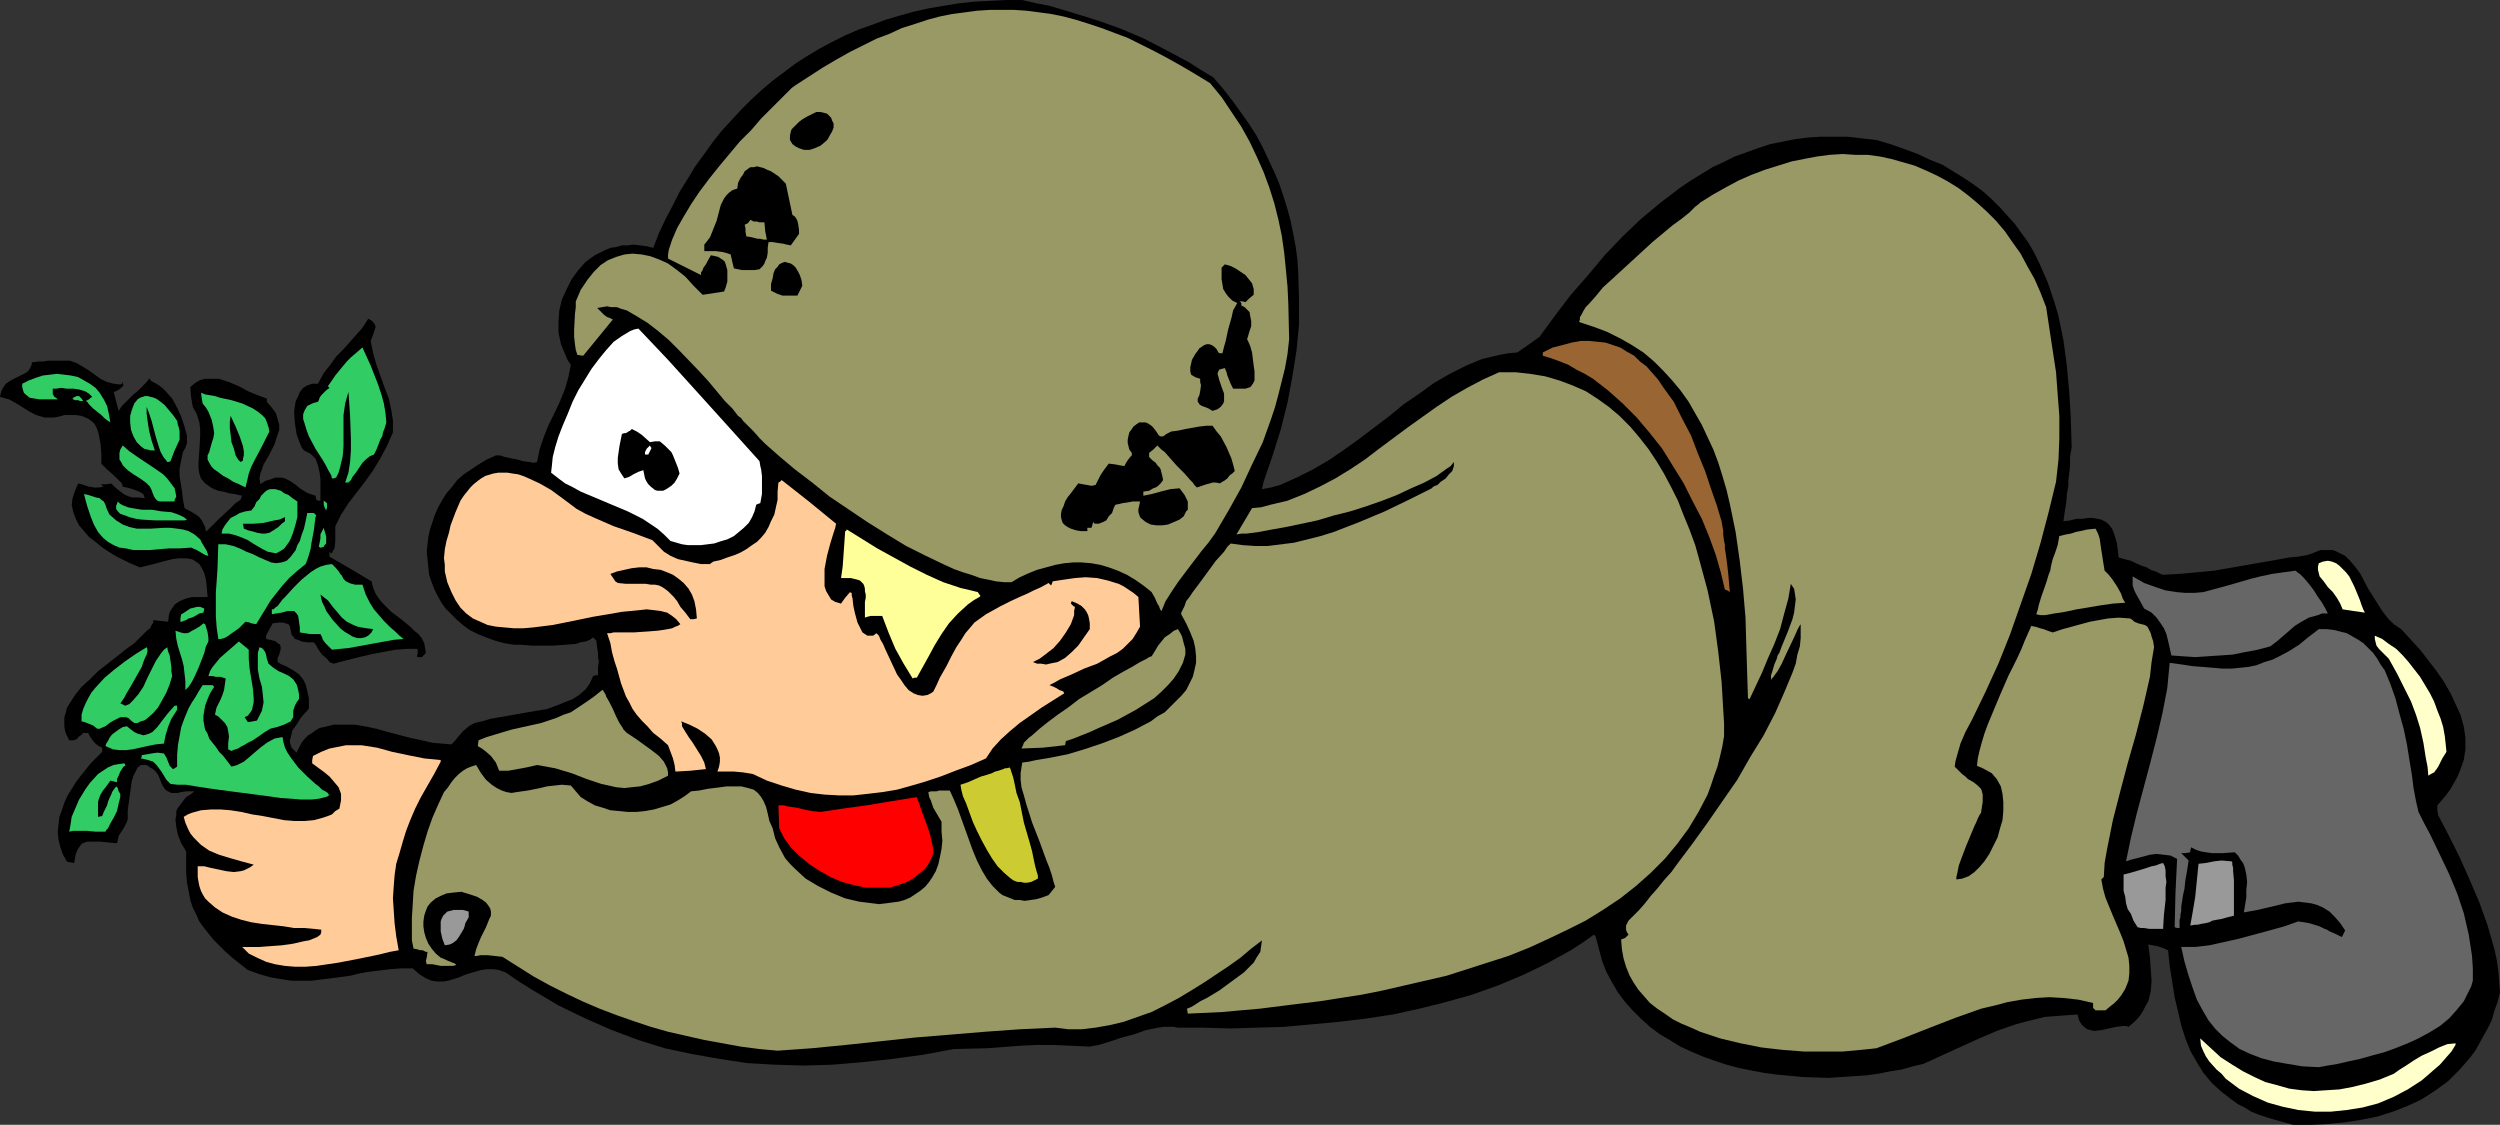 <?xml version="1.0" encoding="UTF-8" standalone="no"?>
<svg
   version="1.0"
   width="129.766mm"
   height="58.386mm"
   id="svg55"
   sodipodi:docname="Soldier &amp; Plant.wmf"
   xmlns:inkscape="http://www.inkscape.org/namespaces/inkscape"
   xmlns:sodipodi="http://sodipodi.sourceforge.net/DTD/sodipodi-0.dtd"
   xmlns="http://www.w3.org/2000/svg"
   xmlns:svg="http://www.w3.org/2000/svg">
  <rect width="100%" height="100%" fill="#333333" stroke="none"/>
  <sodipodi:namedview
     id="namedview55"
     pagecolor="#ffffff"
     bordercolor="#000000"
     borderopacity="0.25"
     inkscape:showpageshadow="2"
     inkscape:pageopacity="0.0"
     inkscape:pagecheckerboard="0"
     inkscape:deskcolor="#d1d1d1"
     inkscape:document-units="mm" />
  <defs
     id="defs1">
    <pattern
       id="WMFhbasepattern"
       patternUnits="userSpaceOnUse"
       width="6"
       height="6"
       x="0"
       y="0" />
  </defs>
  <path
     style="fill:#000000;fill-opacity:1;fill-rule:evenodd;stroke:none"
     d="m 490.455,194.661 -0.485,1.939 -0.646,1.777 -0.485,1.777 -0.808,1.615 -0.808,1.454 -0.808,1.454 -0.808,1.454 -0.97,1.292 -2.101,2.423 -2.262,2.262 -2.424,1.777 -2.747,1.777 -2.747,1.292 -2.909,1.131 -3.07,0.969 -3.232,0.646 -3.232,0.485 -3.232,0.323 -3.394,0.162 h -3.394 l -1.778,-0.485 -1.778,-0.485 -1.616,-0.485 -1.454,-0.485 -1.616,-0.646 -1.293,-0.808 -1.293,-0.646 -1.131,-0.808 -2.101,-1.615 -1.939,-1.777 -1.616,-1.939 -1.293,-2.1 -1.293,-2.262 -0.97,-2.423 -0.808,-2.585 -0.646,-2.746 -0.646,-2.746 -0.485,-3.069 -0.485,-3.069 -0.323,-3.069 -1.131,-0.485 -0.97,-0.323 -1.778,-0.323 0.323,2.423 0.162,2.423 0.162,2.262 -0.162,2.1 -0.485,1.939 -0.485,0.808 -0.485,0.969 -0.485,0.808 -0.646,0.808 -0.808,0.808 -0.97,0.808 -0.485,-0.162 h -0.485 l -1.454,0.162 -1.454,0.323 -1.454,0.323 -1.454,0.162 -0.646,-0.162 -0.646,-0.162 -0.646,-0.485 -0.485,-0.485 -0.485,-0.808 -0.323,-1.131 -2.262,0.162 -2.101,0.162 -2.101,0.162 -1.939,0.485 -1.939,0.485 -1.778,0.485 -3.717,1.292 -3.394,1.454 -3.555,1.615 -3.555,1.615 -3.878,1.777 -2.101,0.485 -2.262,0.646 -2.101,0.323 -2.424,0.485 -2.424,0.323 -2.424,0.162 -4.848,0.323 -5.01,-0.162 -5.171,-0.485 -2.424,-0.323 -2.586,-0.485 -2.424,-0.485 -2.424,-0.646 -2.424,-0.808 -2.262,-0.808 -2.262,-0.969 -2.101,-0.969 -2.101,-1.292 -1.939,-1.131 -1.939,-1.454 -1.778,-1.615 -1.616,-1.615 -1.454,-1.615 -1.454,-1.939 -1.131,-1.939 -1.131,-2.1 -0.808,-2.1 -0.646,-2.423 -0.646,-2.423 -0.162,-0.162 -0.162,-0.162 -2.262,1.615 -2.262,1.454 -4.686,2.585 -4.686,2.262 -5.01,2.1 -5.01,1.777 -5.171,1.454 -5.171,1.292 -5.171,1.131 -5.333,0.808 -5.333,0.646 -5.333,0.485 -5.333,0.485 -5.333,0.162 -5.333,0.162 -5.171,-0.162 h -5.01 l -0.808,-0.162 h -0.97 -1.131 l -0.97,0.162 -2.424,0.485 -2.262,0.808 -2.424,0.646 -2.424,0.808 -2.101,0.646 -0.97,0.162 -0.808,0.162 -3.555,-0.162 -3.555,-0.162 h -3.394 l -3.232,0.162 -6.464,0.485 -6.464,0.162 -6.141,1.131 -5.979,0.808 -5.979,0.646 -5.818,0.485 -5.494,0.162 -5.656,-0.162 -5.494,-0.323 -5.333,-0.808 -5.494,-0.969 -5.333,-1.131 -5.171,-1.615 -5.171,-1.939 -5.171,-2.262 -5.333,-2.585 -5.171,-3.069 -2.586,-1.615 -2.586,-1.777 -1.293,-0.485 -1.131,-0.162 h -1.293 l -1.131,0.162 -2.262,0.646 -0.97,0.323 -1.131,0.485 -2.101,0.646 -0.97,0.162 h -1.131 l -1.131,-0.162 -1.131,-0.485 -1.293,-0.808 -1.293,-1.131 h -2.262 l -2.101,0.162 -4.04,0.485 -1.939,0.323 -1.939,0.485 -3.717,0.485 -3.878,0.485 h -1.939 -1.939 l -2.101,-0.323 -1.939,-0.323 -2.262,-0.646 -2.262,-0.808 -1.454,-1.131 -1.616,-1.292 -1.293,-1.131 -1.293,-1.292 -1.131,-1.131 -1.939,-2.423 -0.808,-1.131 -0.646,-1.454 -0.646,-1.292 -0.485,-1.454 -0.323,-1.777 -0.323,-1.615 -0.162,-1.939 v -1.939 -2.262 l -0.97,-1.615 -0.646,-1.615 -0.323,-1.615 -0.162,-1.454 0.162,-0.808 v -0.808 l 0.323,-0.646 0.485,-0.646 0.485,-0.646 0.646,-0.808 0.808,-0.485 0.808,-0.646 h -0.808 -0.808 l -1.131,0.162 -0.485,0.162 h -0.485 -0.808 l -0.646,-0.323 -0.323,-0.162 -0.323,-0.323 -0.323,-0.485 -0.323,-0.646 -0.323,-0.808 -0.323,-0.808 -0.485,-0.646 -0.485,-0.485 -0.646,-0.323 -0.323,-0.323 -0.485,-0.162 h -0.323 -0.646 l -0.646,0.485 -0.323,0.646 -0.485,0.969 -0.323,0.969 -0.323,2.262 -0.323,2.423 -0.162,1.131 v 0.969 0.808 l -0.162,0.485 -0.485,0.969 -0.485,0.808 -0.323,0.485 -0.323,0.485 -0.162,0.808 -0.162,0.646 -1.778,-0.162 -1.616,-0.162 h -1.293 -1.131 l -0.485,0.162 -0.485,0.162 -0.323,0.323 -0.323,0.485 -0.323,0.485 -0.323,0.808 -0.162,0.808 -0.162,0.969 -0.808,-0.162 h -0.323 l -0.323,-0.162 -0.808,-1.454 -0.485,-1.454 -0.323,-1.292 -0.162,-1.615 0.162,-1.454 0.162,-1.454 0.485,-1.292 0.485,-1.454 0.646,-1.454 0.808,-1.292 0.808,-1.292 0.97,-1.292 1.939,-2.423 2.262,-2.262 v -0.808 l -0.646,-0.323 -0.485,-0.323 -0.485,-0.485 -0.485,-0.646 -0.323,-0.485 -0.323,-0.646 h -0.97 l -0.485,0.485 -0.485,0.323 -0.162,0.323 -0.323,0.162 -0.485,0.162 h -0.808 l -0.485,-0.969 -0.323,-0.808 -0.162,-0.969 v -0.969 -0.808 l 0.323,-0.969 0.162,-0.808 0.485,-0.808 1.131,-1.777 1.293,-1.615 1.616,-1.454 1.616,-1.615 3.717,-2.908 1.616,-1.292 1.778,-1.292 1.293,-1.292 1.131,-1.131 0.646,-0.485 0.323,-0.646 0.323,-0.485 v -0.485 l 1.454,0.162 1.454,0.162 0.162,-1.292 0.162,-0.646 0.323,-0.485 0.646,-0.969 0.97,-0.646 1.131,-0.485 1.293,-0.323 h 1.454 1.616 l -0.162,-1.939 -0.162,-1.454 -0.323,-1.292 -0.485,-0.969 -0.485,-0.808 -0.646,-0.485 -0.808,-0.485 -0.97,-0.162 h -0.808 -0.97 l -1.131,0.162 -1.293,0.323 -2.424,0.646 -2.586,0.646 -1.131,-0.485 -1.131,-0.485 -1.293,-0.646 -1.293,-0.646 -1.293,-0.808 -1.454,-0.969 -1.131,-0.969 -1.293,-0.969 -0.97,-1.131 -0.97,-1.131 -0.646,-1.292 -0.485,-1.292 -0.323,-1.454 0.162,-1.292 0.485,-1.454 0.323,-0.808 0.323,-0.646 0.646,0.162 0.485,0.162 0.485,0.162 0.485,0.162 h 0.323 l 0.646,0.162 h 0.808 l 1.131,-0.162 -0.323,-0.162 -0.162,-0.323 h 0.97 l 0.97,-0.162 0.808,0.808 0.808,0.646 0.646,0.485 0.485,0.323 0.808,0.323 0.646,0.162 h 1.131 l 1.293,0.162 -0.162,-0.323 -0.162,-0.485 -0.485,-0.323 -0.323,-0.162 -0.808,-0.323 -0.485,-0.162 -0.485,-0.162 -0.646,-0.162 -0.808,-0.162 -0.162,-0.646 -0.485,-0.485 -1.131,-1.131 -1.293,-1.131 -1.131,-1.131 v -1.939 l -0.162,-1.939 -0.323,-1.777 -0.162,-0.646 -0.323,-0.808 -0.323,-0.646 -0.485,-0.485 -0.646,-0.485 -0.646,-0.323 -0.808,-0.323 -0.97,-0.162 h -1.131 -1.293 l -1.131,0.323 -0.97,0.162 H 9.534 8.726 L 7.11,81.419 5.818,80.772 4.525,79.965 3.232,79.157 1.778,78.349 0,77.865 0.162,77.057 0.485,76.249 0.808,75.764 1.131,75.28 2.101,74.634 4.04,73.664 5.01,73.18 5.494,72.857 5.818,72.372 6.141,71.726 6.302,71.08 7.595,70.918 h 0.97 l 0.808,-0.162 h 0.646 1.616 2.101 l 1.293,0.485 1.131,0.646 1.293,0.808 1.131,0.808 1.131,0.808 1.293,0.646 1.293,0.323 1.293,0.162 0.323,-0.162 0.162,-0.485 v 0.485 l 0.162,0.323 -0.323,0.323 -0.323,0.323 -0.485,0.323 -0.323,0.162 -0.485,0.162 0.97,3.716 0.646,-0.969 0.808,-0.808 1.454,-1.454 0.808,-0.646 0.808,-0.808 0.808,-0.808 0.808,-0.969 v 0.162 0.162 l 0.323,0.323 0.646,0.323 0.808,0.485 0.646,0.485 0.646,0.646 1.293,1.454 0.97,1.777 0.808,1.777 0.646,1.939 0.485,1.777 v 0.808 0.646 l -0.323,0.969 -0.485,0.808 -0.323,1.615 -0.323,1.615 v 1.454 l 0.485,3.069 0.162,1.454 0.323,1.777 1.454,0.808 0.808,0.485 0.646,0.485 0.485,0.646 0.323,0.646 0.323,0.646 0.162,0.808 h 0.162 l 0.162,-0.162 0.323,-0.323 0.323,-0.323 0.646,-0.646 0.97,-0.969 2.262,-2.1 0.97,-0.969 0.97,-0.646 0.162,-0.485 0.162,-0.323 -1.454,-0.323 -1.131,-0.162 -1.131,-0.323 -0.97,-0.162 -0.808,-0.323 -0.646,-0.323 -0.646,-0.485 -0.485,-0.323 -0.808,-0.969 -0.323,-0.969 -0.162,-0.969 v -1.131 l 0.162,-2.423 0.162,-2.746 v -1.454 l -0.162,-1.292 -0.485,-1.615 -0.808,-1.454 -0.323,-1.939 -0.162,-1.939 0.97,-0.808 0.808,-0.485 0.97,-0.323 h 0.97 0.97 0.97 l 1.939,0.646 1.939,0.808 1.778,0.969 1.939,0.808 1.778,0.646 v 0.646 l 0.97,1.131 0.808,1.131 0.323,1.131 0.323,1.131 v 0.969 l -0.323,0.969 -0.323,0.969 -0.323,0.969 -0.97,1.939 -1.131,1.939 -0.323,0.969 -0.323,0.808 -0.162,0.969 0.162,1.131 0.97,-0.646 1.131,-0.323 0.808,-0.323 h 0.646 0.646 l 0.646,0.162 0.97,0.485 0.97,0.646 0.97,0.808 1.293,0.808 0.808,0.323 0.97,0.323 0.162,0.808 0.485,0.162 h 0.323 v -1.292 -1.454 -1.454 l -0.162,-1.292 -0.323,-1.454 -0.485,-1.292 -0.485,-0.485 -0.485,-0.485 -0.646,-0.323 -0.646,-0.323 -0.485,-0.646 -0.323,-0.808 -0.323,-0.808 -0.323,-0.969 -0.323,-2.1 -0.162,-2.262 0.162,-1.131 0.162,-0.969 0.485,-0.969 0.323,-0.808 0.646,-0.808 0.808,-0.485 0.97,-0.323 h 1.131 l 1.131,-2.1 1.293,-1.615 1.131,-1.615 1.454,-1.454 2.424,-2.746 1.293,-1.454 1.131,-1.777 0.808,0.485 0.485,0.646 0.162,0.485 -0.162,0.485 -0.323,0.969 -0.485,1.292 0.485,2.423 0.646,2.262 1.616,4.523 0.808,2.1 0.485,2.262 0.323,2.1 v 1.131 1.131 l -1.131,2.585 -1.293,2.423 -1.454,2.423 -1.616,2.262 -3.232,4.2 -1.454,2.262 -1.131,2.262 v 3.069 l -0.162,1.292 -0.323,0.485 -0.162,0.485 -0.323,-0.162 -0.162,-0.162 v 0.969 l 4.202,2.423 4.04,2.423 0.323,1.292 0.485,1.131 0.646,0.969 0.808,0.969 1.616,1.615 1.939,1.454 1.778,1.454 0.808,0.808 0.808,0.646 0.646,0.808 0.485,0.969 0.162,0.969 0.162,0.969 -0.485,0.485 -0.323,0.323 h -0.323 -0.485 l -0.162,-0.162 0.162,-0.485 v -0.485 -0.485 H 79.83 l -2.262,0.162 -4.363,0.808 -2.101,0.485 -1.939,0.485 -1.939,0.485 -1.778,0.485 -0.808,-0.323 -0.485,-0.646 -0.97,-0.808 -0.808,-1.131 -0.323,-0.646 -0.485,-0.646 h -1.293 l -1.131,-0.162 -0.646,-0.323 -0.646,-0.162 -0.323,-0.485 -0.323,-0.323 -0.323,-1.615 -0.162,-0.323 -0.162,-0.162 -0.485,-0.162 -0.646,-0.162 h -0.808 l -1.131,0.162 -0.97,1.777 -0.323,0.646 v 0.646 l 0.808,0.162 0.646,0.162 0.485,0.162 0.323,0.323 0.323,0.162 0.162,0.162 0.162,0.646 -0.162,0.646 -0.162,0.646 -0.323,0.646 v 0.808 l 0.808,0.485 0.808,0.323 1.454,0.808 1.131,0.808 0.808,0.969 0.485,0.969 0.323,1.292 0.323,1.454 v 0.969 0.969 l -0.323,0.485 -0.485,0.485 -0.808,0.969 -0.808,1.292 -0.808,1.131 -0.323,1.292 -0.162,0.646 v 0.485 l 0.162,0.485 0.162,0.485 0.485,0.485 0.485,0.485 0.485,-0.969 0.485,-0.969 0.646,-0.808 0.646,-0.646 0.808,-0.485 0.646,-0.485 0.808,-0.485 0.808,-0.162 1.939,-0.485 h 1.939 2.101 l 2.101,0.323 2.262,0.485 2.262,0.646 4.363,1.131 2.262,0.485 2.101,0.485 1.939,0.162 1.778,0.162 0.323,-0.323 0.323,-0.323 0.646,-0.808 0.97,-1.131 1.131,-0.969 1.131,-0.646 1.454,-0.323 1.616,-0.485 1.778,-0.323 3.717,-0.646 3.717,-0.646 1.939,-0.323 1.778,-0.646 1.616,-0.646 1.616,-0.646 1.293,-0.808 1.293,-1.131 0.808,-1.131 0.646,-1.454 0.485,-0.162 h 0.485 v -0.808 -0.808 l 0.162,-1.131 -0.162,-0.808 V 128.105 l -0.162,-0.969 -0.162,-1.454 -0.323,-0.323 -0.323,-0.323 -0.646,0.485 -0.808,0.323 -0.97,0.162 -0.97,0.323 -2.101,0.162 -2.262,0.162 h -2.262 -2.101 l -1.939,-0.162 h -1.454 l -1.939,-0.323 -1.778,-0.485 -1.778,-0.646 -1.616,-0.646 -1.616,-0.808 -1.293,-0.969 -1.131,-0.969 -1.131,-1.131 -1.131,-1.131 -0.808,-1.131 -0.808,-1.454 -0.646,-1.292 -0.485,-1.292 -0.485,-1.454 -0.162,-1.454 -0.162,-1.615 -0.162,-1.454 0.162,-1.454 0.162,-1.454 0.323,-1.454 0.485,-1.454 0.485,-1.454 0.646,-1.454 0.808,-1.454 0.808,-1.292 1.131,-1.292 0.97,-1.292 1.293,-1.131 1.454,-0.969 1.454,-0.969 1.616,-0.969 1.778,-0.808 h 0.323 0.485 l 0.97,0.323 2.424,0.485 1.131,0.323 1.131,0.162 0.97,0.162 0.646,-0.162 0.485,-2.423 0.808,-2.423 0.97,-2.423 1.131,-2.262 1.131,-2.423 0.97,-2.423 0.646,-2.262 0.485,-2.423 -0.646,-0.969 -0.485,-1.131 -0.808,-1.939 -0.485,-2.262 V 63.164 l 0.162,-2.262 0.485,-2.1 0.97,-2.1 0.97,-1.939 1.293,-1.777 1.454,-1.615 1.778,-1.292 0.97,-0.485 0.97,-0.485 1.131,-0.485 1.131,-0.162 1.131,-0.323 h 1.131 l 1.131,-0.162 1.293,0.162 1.293,0.162 1.293,0.323 1.131,-2.908 1.293,-2.746 1.454,-2.746 1.293,-2.585 1.616,-2.585 1.454,-2.423 1.778,-2.423 1.616,-2.262 1.778,-2.262 1.939,-2.1 1.939,-2.1 1.939,-1.939 2.101,-1.939 2.101,-1.777 4.525,-3.392 2.262,-1.454 2.424,-1.454 2.424,-1.292 2.586,-1.292 2.586,-1.131 2.747,-0.969 2.586,-0.969 2.747,-0.808 2.909,-0.808 2.909,-0.646 2.909,-0.485 2.909,-0.485 3.07,-0.323 3.07,-0.162 L 197.475,0 h 3.07 l 2.747,0.646 2.586,0.485 4.848,1.454 4.686,1.454 4.525,1.615 4.525,1.939 4.363,2.262 4.525,2.423 2.262,1.454 2.424,1.454 1.939,2.262 1.778,2.262 1.616,2.262 1.616,2.262 1.454,2.262 1.293,2.423 1.131,2.423 1.131,2.423 0.97,2.262 0.808,2.423 0.808,2.585 0.646,2.423 0.485,2.423 0.485,2.585 0.323,2.423 0.162,2.585 0.162,5.008 v 5.169 l -0.485,5.008 -0.808,5.169 -0.97,5.169 -1.293,5.169 -1.616,5.169 -1.778,5.169 -0.323,1.454 1.778,-0.323 1.778,-0.485 3.232,-1.454 3.232,-1.615 3.07,-1.777 3.07,-2.1 2.909,-2.1 5.979,-4.523 2.747,-2.262 3.07,-2.1 2.909,-2.1 3.07,-1.777 3.232,-1.615 3.07,-1.292 3.394,-0.808 1.778,-0.323 1.778,-0.162 2.101,-1.454 2.262,-1.615 3.07,-4.2 3.07,-4.039 3.394,-3.877 3.232,-3.877 3.555,-3.716 3.555,-3.392 3.878,-3.231 4.04,-3.069 1.939,-1.292 2.101,-1.292 2.101,-1.292 2.101,-0.969 2.262,-1.131 2.262,-0.808 2.262,-0.808 2.424,-0.808 2.424,-0.485 2.424,-0.485 2.586,-0.323 2.424,-0.162 h 2.747 2.586 l 2.747,0.323 2.909,0.323 2.747,0.808 2.747,0.969 2.586,0.969 2.424,1.131 2.424,0.969 2.101,1.292 2.101,1.292 1.939,1.292 1.939,1.454 1.616,1.454 1.616,1.615 1.454,1.615 1.454,1.615 1.293,1.777 1.293,1.777 1.131,1.939 0.97,1.939 1.778,4.039 1.454,4.362 0.646,2.262 0.97,4.685 0.646,4.846 0.485,5.169 0.323,5.493 0.162,5.493 -0.323,1.939 v 1.777 l -0.162,1.454 -0.162,1.292 v 1.131 l -0.162,0.969 -0.162,0.808 v 0.646 l -0.162,1.292 -0.162,0.969 -0.162,1.131 -0.162,1.131 1.293,-0.162 1.293,-0.323 h 1.131 l 1.131,-0.162 h 0.97 l 0.808,0.162 0.808,0.162 0.646,0.323 0.485,0.323 0.485,0.485 0.485,0.646 0.323,0.808 0.323,0.969 0.323,1.131 0.162,1.292 0.162,1.454 1.131,0.323 0.646,0.162 0.646,0.162 0.97,0.485 1.131,0.485 0.97,0.323 0.808,0.485 0.97,0.323 1.293,0.646 3.232,-0.162 3.555,-0.323 3.394,-0.323 3.717,-0.646 3.717,-0.646 3.717,-0.646 3.555,-0.646 1.778,-0.162 1.778,-0.323 0.97,-0.323 0.808,-0.323 0.808,-0.323 h 0.808 0.808 0.808 l 0.485,0.162 0.646,0.323 1.293,0.646 0.97,0.969 0.97,1.131 0.97,1.292 1.616,3.069 1.939,3.069 0.808,1.292 1.131,1.454 1.131,1.131 1.454,0.969 3.717,4.039 1.616,2.1 1.616,2.1 1.454,2.1 1.293,2.262 0.97,2.1 0.97,2.1 0.646,2.262 0.323,2.262 v 2.262 l -0.323,2.1 -0.808,2.262 -0.485,1.131 -0.646,1.131 -0.646,1.131 -0.808,1.131 -0.808,0.969 -0.97,1.131 v 0.485 0.485 l 0.162,0.969 2.101,4.039 2.101,4.2 1.939,4.362 1.939,4.523 1.616,4.523 0.646,2.262 0.646,2.262 0.485,2.1 0.323,2.262 0.162,2.1 z"
     id="path1" />
  <path
     style="fill:#666666;fill-opacity:1;fill-rule:evenodd;stroke:none"
     d="m 485.123,192.4 -0.323,1.131 -0.485,0.969 -0.97,1.939 -1.454,1.777 -1.454,1.615 -1.778,1.454 -2.101,1.292 -2.101,1.131 -2.101,0.969 -2.424,0.969 -2.262,0.808 -2.424,0.646 -2.262,0.646 -2.262,0.485 -2.101,0.485 -1.939,0.323 -1.778,0.323 -3.232,-0.162 -2.909,-0.485 -2.747,-0.485 -2.424,-0.646 -2.101,-0.808 -2.101,-0.969 -1.778,-1.292 -1.616,-1.292 -1.454,-1.454 -1.293,-1.615 -1.131,-1.939 -1.131,-2.1 -0.808,-2.262 -0.808,-2.423 -0.808,-2.746 -0.646,-2.908 h 2.747 l 2.747,-0.323 2.909,-0.646 2.909,-0.646 5.979,-1.615 2.909,-0.808 2.747,-0.969 1.131,0.162 0.97,0.162 2.101,0.646 0.97,0.485 0.485,0.162 0.485,0.323 1.131,0.485 1.293,0.646 0.323,-0.646 0.323,-0.646 -0.97,-1.454 -1.131,-1.292 -0.97,-0.969 -1.293,-0.808 -1.131,-0.485 -1.131,-0.323 -1.293,-0.162 -1.293,-0.162 -1.293,0.162 -1.293,0.162 -2.586,0.646 -1.454,0.323 -1.293,0.323 -2.747,0.485 0.485,-2.908 v -1.454 l 0.162,-1.615 -0.162,-1.454 -0.323,-1.454 -0.323,-0.808 -0.485,-0.646 -0.485,-0.808 -0.646,-0.646 -2.262,0.162 h -2.262 l -1.131,-0.162 -0.97,-0.162 -0.97,-0.323 -0.97,-0.485 -0.162,0.646 v 0.323 l -0.97,0.162 h -0.808 l 1.454,1.454 -0.323,2.1 -0.323,1.777 -0.162,1.615 -0.323,1.454 -0.162,1.131 -0.162,0.969 v 0.808 l -0.162,0.808 v 0.485 l -0.162,0.485 v 0.808 0.808 h -0.485 l -0.485,-0.162 0.162,-6.623 0.323,-6.785 -1.293,-0.646 -1.293,-0.162 -1.454,-0.162 -1.293,0.162 -2.424,0.646 -1.293,0.323 -0.97,0.323 0.97,-4.685 1.131,-4.685 2.586,-9.693 1.293,-5.008 1.131,-4.846 0.97,-5.008 0.485,-5.008 2.424,0.323 2.101,0.323 2.101,0.162 1.939,0.162 1.778,0.162 h 1.778 l 1.616,-0.162 1.616,-0.162 1.616,-0.323 1.616,-0.646 1.616,-0.485 1.616,-0.808 1.778,-0.969 1.778,-1.131 1.778,-1.454 2.101,-1.615 h 1.454 l 1.454,0.162 1.293,0.323 1.293,0.323 1.131,0.646 1.131,0.646 0.97,0.646 0.97,0.969 0.97,0.969 0.808,1.131 0.646,1.131 0.808,1.131 1.131,2.746 0.97,2.746 0.808,3.069 0.808,2.908 0.646,3.069 0.485,3.069 0.485,2.908 0.323,2.585 0.485,2.585 0.485,2.1 1.131,2.262 1.131,2.1 1.939,4.039 1.778,3.716 1.616,3.877 1.293,3.877 0.485,2.1 0.485,2.1 0.323,2.1 0.323,2.1 0.162,2.423 z"
     id="path2" />
  <path
     style="fill:#ffffcc;fill-opacity:1;fill-rule:evenodd;stroke:none"
     d="m 481.729,205 -0.808,1.292 -1.131,1.292 -1.131,1.292 -1.131,0.969 -1.293,1.131 -1.131,0.969 -2.747,1.777 -2.747,1.454 -3.07,1.292 -3.07,0.808 -3.07,0.485 -3.07,0.323 h -3.232 l -3.232,-0.323 -3.07,-0.646 -2.909,-0.808 -2.909,-1.292 -2.747,-1.454 -1.293,-0.969 -1.293,-0.969 -0.808,-0.969 -0.97,-0.808 -1.454,-1.615 -0.646,-0.969 -0.485,-0.969 -0.485,-1.131 -0.162,-1.454 2.101,1.939 1.939,1.777 2.262,1.454 2.101,1.292 2.262,1.131 2.101,0.969 2.424,0.646 2.262,0.646 2.424,0.323 2.424,0.162 2.424,-0.162 2.586,-0.162 2.586,-0.485 2.586,-0.646 2.747,-0.808 2.747,-1.131 1.131,-0.808 1.293,-0.808 1.454,-0.969 1.616,-0.969 1.778,-0.808 1.616,-0.808 1.616,-0.646 1.616,-0.162 z"
     id="path3" />
  <path
     style="fill:#ffffcc;fill-opacity:1;fill-rule:evenodd;stroke:none"
     d="m 479.951,147.49 -0.808,1.292 -0.808,1.615 -0.323,0.485 -0.485,0.646 -0.646,0.323 -0.485,0.323 -0.162,-1.777 -0.323,-1.615 -0.485,-3.069 -0.646,-2.908 -0.808,-2.585 -0.97,-2.585 -1.293,-2.585 -1.454,-2.908 -0.808,-1.454 -0.808,-1.454 -0.97,-0.969 -0.97,-0.969 -0.485,-0.646 -0.162,-0.646 -0.162,-0.646 v -0.646 l 1.454,0.646 1.293,0.969 1.454,0.969 1.293,1.292 1.131,1.292 1.131,1.454 1.131,1.454 0.97,1.615 0.97,1.615 0.808,1.615 0.646,1.777 0.646,1.615 0.485,1.615 0.323,1.777 0.162,1.454 z"
     id="path4" />
  <path
     style="fill:#ffffcc;fill-opacity:1;fill-rule:evenodd;stroke:none"
     d="m 463.953,120.189 -2.262,-0.323 -2.101,-0.323 -0.485,-1.131 -0.646,-1.131 -0.808,-1.131 -0.485,-0.485 -0.485,-0.485 -0.808,-1.131 -0.808,-0.969 -0.162,-0.646 -0.162,-0.646 v -0.646 l 0.162,-0.646 0.808,-0.323 0.97,-0.162 0.808,0.162 0.808,0.323 0.646,0.485 0.646,0.646 0.646,0.646 0.646,0.808 0.97,1.939 0.808,1.939 0.323,0.808 0.323,0.969 0.323,0.808 z"
     id="path5" />
  <path
     style="fill:#666666;fill-opacity:1;fill-rule:evenodd;stroke:none"
     d="m 456.681,120.351 h -1.131 l -0.808,0.323 -1.778,0.485 -1.454,0.808 -1.293,0.808 -2.424,2.1 -1.131,0.969 -1.293,0.969 -2.424,0.646 -2.586,0.485 -2.424,0.485 -2.424,0.162 -2.424,0.162 -2.424,0.162 -2.424,-0.162 -2.262,-0.162 -0.323,-1.454 -0.323,-1.454 -0.323,-1.292 -0.485,-1.131 -0.646,-0.969 -0.808,-1.131 -0.97,-0.969 -1.454,-0.808 -0.808,-1.454 -0.808,-1.454 -0.323,-0.646 -0.323,-0.969 v -0.808 -0.969 l 1.131,0.646 1.131,0.646 2.262,0.808 1.939,0.646 2.101,0.323 1.778,0.162 h 1.778 l 1.778,-0.162 1.778,-0.485 3.555,-0.969 3.878,-1.131 1.939,-0.485 2.262,-0.485 2.262,-0.323 2.424,-0.323 0.323,0.323 0.485,0.323 0.808,0.808 0.97,1.131 0.97,1.292 0.808,1.292 0.808,1.131 0.646,1.131 z"
     id="path6" />
  <path
     style="fill:#999999;fill-opacity:1;fill-rule:evenodd;stroke:none"
     d="m 438.259,179.638 -1.293,0.323 -1.131,0.323 -0.97,0.162 -0.808,0.162 -0.646,0.323 -0.646,0.162 -0.97,0.162 -0.646,0.162 h -0.485 l -0.97,0.162 0.485,-2.746 0.485,-2.908 0.323,-3.231 0.323,-3.231 1.454,-0.162 1.616,-0.323 1.454,-0.162 1.939,0.162 0.162,0.162 v 0.485 l 0.162,0.646 v 0.646 l 0.162,1.777 v 1.777 4.523 0.485 z"
     id="path7" />
  <path
     style="fill:#999999;fill-opacity:1;fill-rule:evenodd;stroke:none"
     d="m 424.846,176.568 -0.323,2.908 -0.162,2.746 h -1.616 -1.131 l -0.97,-0.162 h -0.646 l -0.646,-0.162 -0.808,-1.292 -0.485,-1.292 -0.646,-0.969 -0.323,-1.131 -0.162,-1.292 -0.323,-1.131 v -1.615 -1.615 l 1.293,-0.323 1.131,-0.323 2.101,-0.646 0.97,-0.323 0.808,-0.162 0.808,-0.323 0.646,-0.162 0.162,0.323 0.162,0.323 0.162,0.808 v 1.131 l 0.162,1.131 -0.162,1.131 v 1.131 0.808 z"
     id="path8" />
  <path
     style="fill:#999965;fill-opacity:1;fill-rule:evenodd;stroke:none"
     d="m 422.584,126.974 -0.485,2.908 -0.323,2.908 -1.293,5.654 -1.454,5.654 -1.616,5.654 -1.454,5.493 -1.454,5.654 -1.131,5.654 -0.485,2.746 -0.162,2.746 -0.485,0.485 0.323,1.777 0.485,1.777 1.454,3.554 1.454,3.392 0.646,1.615 0.485,1.615 0.485,1.615 0.162,1.615 v 1.454 l -0.162,1.454 -0.646,1.615 -0.808,1.292 -0.646,0.808 -0.646,0.646 -0.808,0.646 -0.97,0.808 h -1.131 -0.485 -0.323 l -0.323,-0.323 -0.162,-0.162 v -0.323 -0.646 l -2.909,-0.646 -2.909,-0.323 -2.747,-0.162 -2.747,0.162 -2.747,0.323 -2.747,0.485 -2.424,0.646 -2.747,0.646 -5.01,1.777 -5.01,1.939 -5.333,2.1 -5.171,1.939 -1.454,0.162 -1.616,0.162 -1.778,0.162 -1.778,0.162 h -3.717 -3.878 l -4.202,-0.323 -4.202,-0.485 -4.04,-0.808 -4.04,-0.969 -3.878,-1.292 -1.778,-0.808 -1.939,-0.808 -1.616,-0.808 -1.616,-1.131 -1.454,-0.969 -1.454,-1.131 -1.131,-1.292 -1.131,-1.292 -0.97,-1.454 -0.808,-1.454 -0.646,-1.615 -0.485,-1.615 -0.323,-1.777 -0.162,-1.939 0.808,-0.323 0.646,-0.646 -0.323,-0.485 -0.162,-0.485 v -0.323 -0.485 l 0.162,-0.323 0.323,-0.646 0.97,-0.969 1.131,-1.131 1.131,-1.292 1.131,-1.454 1.293,-1.454 1.293,-1.615 1.454,-1.615 1.293,-1.777 2.909,-3.877 2.909,-4.039 2.909,-4.2 2.909,-4.2 2.586,-4.523 2.586,-4.2 2.262,-4.362 1.778,-4.039 0.808,-1.939 0.808,-1.939 0.646,-1.777 0.323,-1.777 0.485,-1.615 0.162,-1.615 v -1.454 -1.292 l -0.323,0.485 -0.162,0.323 -0.162,0.323 -0.646,1.454 -1.616,3.392 -0.808,1.777 -0.808,1.454 -0.485,0.646 -0.323,0.485 -0.323,0.323 -0.162,0.323 v -0.969 l 0.323,-0.969 0.323,-1.131 0.485,-1.131 0.162,-0.646 0.323,-0.485 0.485,-1.292 1.131,-2.746 0.97,-2.585 0.323,-1.292 0.162,-1.292 0.162,-1.292 -0.162,-1.131 -0.162,-0.969 -0.646,-0.969 -0.485,2.908 -0.808,2.908 -0.808,3.069 -1.131,2.908 -1.293,2.908 -1.131,2.746 -1.293,2.746 -1.131,2.423 -0.323,-0.162 -0.162,-5.008 -0.162,-5.331 -0.162,-5.493 -0.485,-5.654 -0.646,-5.493 -0.808,-5.654 -1.131,-5.493 -0.646,-2.746 -0.808,-2.746 -0.808,-2.585 -0.97,-2.585 -1.131,-2.423 -1.131,-2.423 -1.293,-2.262 -1.293,-2.262 -1.616,-2.262 -1.616,-1.939 -1.778,-1.939 -1.778,-1.777 -2.101,-1.777 -2.262,-1.454 -2.262,-1.292 -2.586,-1.292 -2.586,-0.969 -2.909,-0.969 0.162,-0.485 v -0.485 l 0.323,-0.485 0.323,-0.646 0.485,-0.808 0.646,-0.646 1.293,-1.454 1.454,-1.777 1.778,-1.615 1.939,-1.777 1.939,-1.777 4.04,-3.716 1.939,-1.615 1.939,-1.615 1.778,-1.292 1.616,-1.292 1.131,-1.131 0.646,-0.485 0.323,-0.323 2.586,-1.615 2.586,-1.454 2.424,-1.292 2.586,-1.131 2.586,-0.969 2.586,-0.808 2.586,-0.808 2.424,-0.485 2.586,-0.485 2.424,-0.323 2.586,-0.162 2.424,0.162 h 2.424 l 2.424,0.323 2.262,0.485 2.262,0.646 2.262,0.646 2.262,0.969 2.101,0.969 2.101,1.131 2.101,1.292 1.939,1.454 1.939,1.615 1.778,1.615 1.778,1.777 1.778,2.1 1.454,2.1 1.616,2.262 1.293,2.423 1.454,2.585 1.131,2.585 1.131,2.908 1.293,8.562 0.646,4.2 0.323,4.362 0.323,4.2 v 4.362 l -0.162,4.2 -0.485,4.362 -1.454,5.977 -1.616,6.139 -1.778,5.977 -2.101,5.977 -2.101,5.977 -2.262,5.654 -2.586,5.654 -2.586,5.331 -1.293,2.423 -0.97,2.262 -0.646,2.262 -0.323,1.131 -0.162,1.131 0.808,0.808 0.646,0.646 0.646,0.485 0.485,0.485 1.131,0.646 0.808,0.646 0.646,0.646 0.162,0.485 0.162,0.646 v 0.646 0.808 l -0.162,0.969 -0.162,1.131 -0.323,0.485 -0.323,0.646 -0.323,0.808 -0.323,0.646 -0.808,1.939 -0.808,1.939 -0.808,2.1 -0.646,1.777 -0.162,0.808 -0.162,0.808 -0.162,0.646 v 0.485 l 1.131,-0.162 1.293,-0.485 1.131,-0.808 0.97,-0.969 0.97,-1.131 0.97,-1.454 0.808,-1.615 0.808,-1.615 0.485,-1.777 0.485,-1.615 0.162,-1.777 v -1.777 l -0.162,-1.615 -0.323,-1.454 -0.808,-1.454 -0.97,-1.131 -1.454,-0.808 -0.646,-0.323 -0.808,-0.323 0.162,-1.454 0.323,-1.454 0.485,-1.777 0.485,-1.615 0.646,-1.777 0.808,-1.939 1.616,-3.877 1.616,-3.716 1.778,-3.554 0.808,-1.777 0.646,-1.615 0.646,-1.454 0.646,-1.454 0.646,0.162 h 0.162 l 0.485,0.162 0.485,0.162 0.646,0.162 0.808,0.323 0.97,0.323 1.939,-0.646 1.778,-0.485 3.555,-0.969 1.778,-0.323 1.778,-0.323 2.101,-0.162 2.262,0.162 0.485,0.323 0.323,0.323 0.808,0.323 0.646,0.162 0.646,0.162 0.485,0.323 0.162,0.323 0.162,0.323 0.323,0.646 0.162,0.646 0.323,0.969 z"
     id="path9" />
  <path
     style="fill:#999965;fill-opacity:1;fill-rule:evenodd;stroke:none"
     d="m 416.928,118.251 -2.424,0.162 -2.262,0.323 -4.848,0.808 -2.262,0.485 -2.101,0.323 -1.778,0.323 h -0.97 l -0.808,-0.162 0.323,-0.969 0.162,-0.808 0.485,-1.615 0.97,-2.746 0.485,-1.615 0.323,-0.808 0.162,-0.969 0.323,-1.292 0.485,-1.292 0.485,-1.454 0.323,-1.777 1.293,-0.323 0.97,-0.162 0.97,-0.323 0.808,-0.162 1.454,-0.323 1.616,-0.162 0.485,0.969 0.323,0.969 0.323,2.262 0.162,0.969 0.162,1.131 0.162,0.969 0.162,0.969 0.808,0.808 0.646,0.808 0.97,1.454 0.808,1.454 0.323,0.969 z"
     id="path10" />
  <path
     style="fill:#996532;fill-opacity:1;fill-rule:evenodd;stroke:none"
     d="m 339.36,116.151 -0.485,-0.323 -0.485,-0.162 -0.808,-3.392 -0.97,-3.392 -1.293,-3.554 -1.454,-3.554 -1.778,-3.392 -1.778,-3.554 -2.101,-3.392 -2.101,-3.392 -2.424,-3.069 -2.586,-3.069 -2.747,-2.746 -2.909,-2.585 -2.909,-2.262 -1.616,-0.969 -1.616,-0.808 -1.616,-0.969 -1.616,-0.646 -1.778,-0.646 -1.616,-0.485 v -0.646 l 1.939,-0.969 1.939,-0.485 1.778,-0.485 1.778,-0.323 h 1.616 l 1.616,0.162 1.616,0.162 1.454,0.485 1.454,0.485 1.293,0.808 1.454,0.808 1.131,1.131 1.293,0.969 1.131,1.292 1.131,1.292 0.97,1.454 2.101,2.908 1.616,3.231 1.778,3.392 1.293,3.392 1.454,3.554 1.131,3.392 1.131,3.231 0.97,3.231 0.162,0.969 0.162,0.808 v 0.808 l 0.162,1.292 0.162,0.646 v 0.808 l 0.162,0.969 0.162,1.131 0.162,1.292 0.162,1.454 0.162,1.777 z"
     id="path11" />
  <path
     style="fill:#999965;fill-opacity:1;fill-rule:evenodd;stroke:none"
     d="m 338.228,144.421 -0.323,1.939 -0.485,2.1 -0.485,1.939 -0.646,1.777 -0.646,1.939 -0.646,1.777 -1.778,3.392 -1.939,3.231 -2.262,3.069 -2.424,2.908 -2.747,2.746 -2.909,2.585 -3.07,2.423 -3.394,2.262 -3.394,2.1 -3.555,1.777 -3.717,1.777 -3.878,1.777 -4.04,1.615 -4.04,1.292 -4.04,1.292 -4.04,1.292 -4.202,0.969 -4.202,0.969 -4.202,0.969 -4.04,0.808 -4.202,0.646 -4.04,0.646 -4.04,0.485 -3.878,0.485 -3.878,0.485 -3.717,0.323 -3.555,0.323 -3.394,0.162 -3.394,0.162 -0.162,-0.969 0.808,-0.323 0.808,-0.485 0.97,-0.646 1.293,-0.646 2.424,-1.454 2.424,-1.777 2.424,-1.777 0.97,-0.969 0.97,-0.969 0.646,-1.131 0.646,-0.969 0.162,-1.131 0.162,-1.131 -2.101,1.615 -2.101,1.777 -2.262,1.615 -2.424,1.615 -2.424,1.615 -2.586,1.615 -2.424,1.454 -2.747,1.454 -2.586,1.292 -2.747,0.969 -2.747,0.969 -2.747,0.646 -2.747,0.485 -2.747,0.323 h -2.586 l -2.586,-0.323 -6.949,0.323 -6.787,0.485 -13.736,1.131 -13.574,1.454 -6.626,0.646 -6.787,0.485 -3.555,-0.323 -3.717,-0.485 -3.555,-0.646 -3.555,-0.646 -3.555,-0.808 -3.555,-0.808 -3.394,-0.969 -3.394,-1.131 -3.232,-1.131 -3.394,-1.292 -3.394,-1.454 -3.07,-1.454 -3.232,-1.615 -3.232,-1.777 -3.07,-1.939 -3.07,-1.939 -1.454,-0.162 -1.454,-0.162 h -1.454 l -0.646,0.162 h -0.485 l 0.323,-1.292 0.485,-1.292 0.485,-1.131 0.485,-0.969 0.485,-0.969 0.323,-0.808 0.323,-0.808 0.323,-0.646 v -0.808 l -0.162,-0.646 -0.323,-0.485 -0.485,-0.646 -0.646,-0.485 -1.131,-0.646 -1.454,-0.485 -1.616,-0.485 -1.616,0.162 -1.293,0.162 -1.131,0.485 -0.97,0.485 -0.97,0.808 -0.646,0.808 -0.323,0.808 -0.323,0.969 -0.162,1.131 v 0.969 l 0.162,1.131 0.323,1.131 0.485,1.131 0.646,0.969 0.808,0.969 0.97,0.808 0.808,0.323 0.646,0.323 0.485,0.162 0.323,0.162 0.485,0.162 0.323,0.323 -0.646,0.162 h -0.808 -1.616 l -1.616,-0.323 h -0.646 -0.485 l -0.162,-0.646 0.162,-0.646 0.162,-1.131 h -0.323 l -0.323,-0.162 -0.323,-0.162 h -0.485 l -0.485,-0.162 -0.808,-0.162 -0.162,-0.808 -0.162,-0.808 v -0.969 -1.131 -2.262 l 0.162,-2.585 0.162,-2.746 0.485,-2.908 0.646,-2.908 0.808,-3.069 0.808,-2.746 0.97,-2.746 1.131,-2.585 1.131,-2.423 0.808,-0.969 0.646,-0.969 0.646,-0.808 0.808,-0.808 0.808,-0.646 0.808,-0.485 0.808,-0.323 0.97,-0.323 0.97,1.615 0.97,1.292 1.131,0.969 0.97,0.646 0.97,0.485 0.97,0.323 0.97,0.162 0.97,-0.162 2.262,-0.323 2.424,-0.485 1.293,-0.323 1.454,-0.162 1.454,-0.162 1.778,0.162 0.97,1.131 0.97,1.131 1.293,0.808 1.454,0.808 1.616,0.485 1.454,0.485 1.778,0.162 1.616,0.162 h 1.778 l 1.616,-0.162 1.778,-0.323 1.616,-0.485 1.616,-0.485 1.454,-0.808 1.293,-0.808 1.293,-0.969 1.616,-0.162 1.616,-0.323 1.293,-0.162 1.293,-0.162 1.131,-0.162 h 2.909 l 1.293,0.323 1.131,0.323 0.808,0.646 0.646,0.808 0.485,0.808 0.485,1.131 0.323,1.292 0.323,1.454 0.646,1.454 0.485,1.939 0.808,1.777 1.131,2.1 0.97,1.131 0.97,0.969 2.101,1.939 2.424,1.454 2.586,1.292 2.747,1.131 2.747,0.646 2.586,0.323 1.293,0.162 1.454,-0.162 1.131,-0.162 1.293,-0.162 1.131,-0.323 1.131,-0.485 0.97,-0.646 0.97,-0.646 0.97,-0.808 0.808,-0.969 0.646,-0.969 0.646,-1.131 0.485,-1.292 0.323,-1.454 0.323,-1.615 0.162,-1.615 -0.162,-1.777 v -1.939 l -1.616,-2.746 -0.485,-1.454 -0.323,-0.646 -0.162,-0.969 0.485,-0.162 h 0.485 0.646 l 0.485,-0.162 h 2.101 l 0.808,1.777 0.808,1.939 1.454,4.039 1.454,4.039 0.808,1.939 0.97,1.939 0.97,1.615 1.131,1.454 1.293,1.292 0.646,0.485 0.808,0.323 0.808,0.323 0.808,0.323 h 0.97 l 0.97,0.162 1.131,-0.162 1.131,-0.162 1.131,-0.323 1.293,-0.485 0.646,-0.808 0.646,-0.808 -0.323,-0.969 -0.323,-1.292 -0.485,-1.454 -0.646,-1.615 -0.646,-1.777 -0.646,-1.777 -1.454,-3.716 -1.131,-3.554 -0.485,-1.777 -0.485,-1.615 -0.162,-1.454 v -1.292 l 0.162,-1.131 0.162,-0.969 1.293,-0.162 1.454,-0.323 2.909,-0.485 3.232,-0.646 3.232,-0.969 3.394,-1.131 3.394,-1.292 3.232,-1.454 3.07,-1.615 1.293,-0.969 1.454,-0.808 1.131,-1.131 1.131,-1.131 0.97,-0.969 0.97,-1.131 0.646,-1.292 0.646,-1.292 0.323,-1.292 0.323,-1.454 v -1.292 l -0.162,-1.615 -0.323,-1.454 -0.646,-1.615 -0.808,-1.777 -0.97,-1.777 v -0.323 l 0.323,-0.646 0.323,-0.646 0.323,-0.969 0.646,-0.808 0.646,-0.969 1.454,-1.939 3.07,-4.2 1.616,-1.777 0.646,-0.969 0.646,-0.646 2.424,0.323 2.424,0.162 h 2.424 l 2.586,-0.323 2.586,-0.323 2.586,-0.646 2.586,-0.646 2.586,-0.808 5.01,-1.939 5.01,-2.1 4.686,-2.262 4.525,-2.262 0.162,-0.162 0.162,-0.162 0.323,-0.162 0.485,-0.162 0.646,-0.646 0.97,-0.646 0.646,-0.808 0.646,-0.646 0.323,-0.969 v -0.323 -0.485 l -0.646,0.808 -0.97,0.646 -1.778,1.292 -2.424,1.292 -2.586,1.131 -2.747,1.292 -2.909,1.131 -3.232,1.131 -3.07,0.969 -3.232,0.808 -3.232,0.969 -3.07,0.646 -3.07,0.646 -2.747,0.485 -2.586,0.485 -2.424,0.323 h -0.97 l -0.97,0.162 3.07,-5.169 1.778,-0.162 1.778,-0.485 3.394,-0.808 3.232,-1.292 3.07,-1.454 3.07,-1.615 2.909,-1.777 2.909,-1.939 2.747,-2.1 5.656,-4.2 5.656,-4.039 2.909,-1.939 3.07,-1.777 3.07,-1.615 3.232,-1.454 h 3.232 l 2.909,0.323 2.909,0.485 2.747,0.808 2.586,0.969 2.586,1.131 2.262,1.454 2.262,1.615 2.101,1.777 2.101,2.1 1.778,2.1 1.778,2.262 1.616,2.423 1.454,2.423 1.454,2.746 1.293,2.585 1.131,2.908 1.131,2.746 1.131,3.069 0.808,2.908 1.616,5.977 1.293,6.139 0.808,5.977 0.646,5.816 0.162,2.746 0.162,2.746 0.162,2.585 z"
     id="path12" />
  <path
     style="fill:#999965;fill-opacity:1;fill-rule:evenodd;stroke:none"
     d="m 252.904,66.556 -0.323,2.908 -0.485,2.746 -0.646,2.585 -0.646,2.585 -0.646,2.423 -0.808,2.423 -1.616,4.523 -2.101,4.362 -2.101,4.523 -2.424,4.362 -2.747,4.685 -1.293,1.777 -1.454,1.777 -3.07,4.039 -1.454,1.939 -1.293,1.939 -1.131,1.777 -0.808,1.939 -0.162,-0.162 -0.162,-0.323 -0.162,-0.485 -0.323,-0.485 -0.485,-1.131 -0.646,-1.131 -1.616,-1.292 -1.616,-1.131 -1.616,-0.969 -1.778,-0.808 -1.778,-0.646 -1.616,-0.485 -1.778,-0.323 -1.939,-0.162 h -1.616 l -1.778,0.162 -1.778,0.323 -1.778,0.485 -1.778,0.485 -1.616,0.646 -1.778,0.808 -1.616,0.969 h -1.454 l -1.616,-0.162 -1.454,-0.323 -1.616,-0.323 -1.778,-0.646 -1.616,-0.485 -1.778,-0.646 -1.778,-0.808 -3.717,-1.777 -3.878,-1.939 -3.717,-2.262 -3.878,-2.423 -7.434,-5.008 -3.394,-2.746 -3.394,-2.585 -3.07,-2.585 -2.747,-2.423 -1.131,-1.131 -1.131,-1.292 -1.131,-1.131 -0.97,-0.969 -0.323,-0.485 -0.646,-0.485 -1.131,-1.454 -1.454,-1.454 -1.616,-1.939 -1.616,-1.939 -1.778,-1.939 -4.04,-4.2 -1.939,-1.939 -2.101,-1.777 -2.101,-1.615 -2.101,-1.292 -1.939,-1.131 -1.131,-0.323 -0.808,-0.323 h -1.131 l -0.808,-0.162 -0.97,0.162 -0.97,0.162 0.485,0.485 0.323,0.323 0.485,0.485 0.646,0.485 0.485,0.162 0.646,0.323 -5.818,7.108 -1.131,-0.162 -0.323,-0.969 -0.162,-1.131 -0.162,-1.454 v -1.454 l 0.162,-3.069 0.162,-1.292 v -1.131 l 0.97,-2.262 1.293,-1.939 1.293,-1.615 1.293,-1.292 1.454,-0.969 1.616,-0.646 1.616,-0.485 1.616,-0.162 1.778,0.162 1.616,0.323 1.778,0.646 1.778,0.808 1.778,1.292 1.616,1.292 1.616,1.777 1.778,1.777 4.202,-0.646 0.323,-0.808 0.323,-1.131 V 54.117 52.987 l -0.323,-1.131 -0.162,-0.485 -0.323,-0.323 -0.485,-0.323 -0.485,-0.323 -0.646,-0.162 -0.808,-0.162 -0.646,1.131 -0.323,0.646 -0.485,0.646 -0.162,0.485 -0.323,0.485 v 0.485 l -6.464,-3.231 V 49.917 l 0.162,-0.969 0.323,-0.969 0.323,-0.969 0.485,-1.131 0.485,-1.131 1.293,-2.262 1.454,-2.423 1.616,-2.423 1.939,-2.585 1.939,-2.423 4.04,-4.846 2.262,-2.262 1.939,-2.262 1.939,-1.939 1.778,-1.777 1.454,-1.454 0.808,-0.808 0.646,-0.485 2.747,-1.777 2.747,-1.777 2.747,-1.615 2.586,-1.454 2.586,-1.292 2.586,-1.292 2.586,-0.969 2.424,-1.131 2.586,-0.808 2.424,-0.808 2.424,-0.646 2.424,-0.485 2.424,-0.323 2.424,-0.323 2.586,-0.162 h 4.686 l 2.424,0.162 2.424,0.323 2.424,0.323 2.424,0.485 2.424,0.646 2.586,0.808 2.424,0.808 2.586,0.969 2.586,0.969 2.586,1.292 2.586,1.292 2.747,1.454 2.586,1.454 2.747,1.615 2.909,1.777 2.262,2.746 1.939,2.908 1.939,2.908 1.616,2.908 1.454,3.069 1.293,2.908 1.131,3.069 0.97,3.069 0.808,3.231 0.646,3.069 0.485,3.392 0.323,3.231 0.323,3.392 0.162,3.392 z"
     id="path13" />
  <path
     style="fill:#000000;fill-opacity:1;fill-rule:evenodd;stroke:none"
     d="m 246.117,74.634 -0.323,0.646 -0.485,0.646 -0.485,0.162 -0.485,0.162 h -1.131 -0.646 -0.646 l -0.323,-0.646 -0.162,-0.323 -0.323,-0.808 -0.323,-0.808 -0.162,-0.646 -0.323,-0.808 -0.646,0.162 -0.485,0.162 -0.162,0.323 -0.162,0.485 0.162,0.485 0.162,0.646 0.485,1.454 0.485,1.292 v 0.808 0.646 l -0.162,0.485 -0.485,0.646 -0.646,0.485 -0.97,0.323 -0.808,-0.485 -0.808,-0.323 -0.485,-0.162 -0.485,-0.323 -0.162,-0.323 -0.162,-0.162 v -0.646 l 0.323,-0.646 0.162,-0.808 0.162,-1.131 -0.162,-0.646 v -0.646 l -0.97,-0.323 -0.808,-0.485 -0.162,-0.646 v -0.808 l 0.323,-1.454 0.646,-1.131 0.485,-0.646 0.323,-0.485 0.485,-0.323 0.485,-0.323 0.485,-0.162 h 0.485 l 0.485,0.162 0.485,0.323 0.485,0.485 0.323,0.646 0.323,0.162 h 0.485 l 0.323,-1.292 0.323,-1.131 0.485,-2.262 0.323,-1.131 0.323,-1.131 0.323,-1.454 0.808,-1.454 -0.97,-0.485 -0.808,-0.808 -0.485,-0.646 -0.485,-0.808 -0.162,-0.969 -0.162,-0.969 v -1.131 -1.131 l 0.323,-0.323 0.323,-0.323 1.131,0.323 0.97,0.485 0.97,0.646 0.97,0.646 0.646,0.808 0.646,0.808 0.323,1.131 v 1.131 l -0.808,0.646 -0.808,0.808 -0.485,-0.162 h -0.646 l 0.323,0.323 v 0.485 l 0.646,0.323 0.323,0.323 0.646,0.646 0.162,0.969 0.162,0.808 v 0.969 l -0.323,0.969 -0.485,1.615 0.162,0.323 0.162,0.323 0.323,0.808 0.323,1.131 0.162,1.292 0.162,1.292 0.162,1.131 v 1.131 z"
     id="path14" />
  <path
     style="fill:#000000;fill-opacity:1;fill-rule:evenodd;stroke:none"
     d="m 242.238,92.404 -0.485,0.485 -0.485,0.323 -0.485,0.646 -0.646,0.485 -0.323,0.162 -0.485,0.323 -0.808,-0.162 h -0.646 l -0.485,0.162 -0.646,0.162 -0.97,0.323 -0.97,0.323 -0.162,-0.162 -0.323,-0.323 -0.323,-0.485 -0.485,-0.485 -1.131,-1.292 -1.454,-1.454 -1.293,-1.454 -1.131,-1.292 -0.646,-0.485 -0.323,-0.323 -0.323,-0.323 -0.162,-0.162 -0.808,0.808 -0.808,0.646 v 0.808 l 0.323,0.323 0.323,0.323 0.646,0.485 0.323,0.485 0.485,0.485 0.162,0.323 0.162,0.646 0.162,0.646 0.162,0.808 -0.485,0.646 -0.485,0.485 -0.485,0.323 -0.485,0.162 -0.808,0.485 -1.131,0.162 v 0.808 l 0.808,-0.162 0.808,-0.162 1.778,-0.485 1.939,-0.485 1.778,-0.162 0.485,0.646 0.485,0.646 0.323,0.646 0.323,0.646 v 0.485 0.485 0.646 l -0.323,0.323 -0.485,0.969 -0.808,0.646 -1.131,0.485 -1.131,0.485 -1.131,0.162 h -1.131 l -1.131,-0.162 -0.97,-0.485 -0.808,-0.646 -0.323,-0.323 -0.162,-0.485 -0.162,-0.485 v -0.646 l 0.162,-0.646 0.162,-0.808 h -0.323 -0.162 -0.323 -0.646 l -0.808,0.162 -1.131,0.162 -0.646,0.162 -0.808,0.162 -0.323,0.646 -0.323,0.969 -0.646,0.646 -0.485,0.808 -0.646,0.323 -0.808,0.323 h -0.646 -0.162 l -0.323,-0.323 -0.162,0.646 -0.162,0.485 h -0.808 v 0.646 h -1.293 l -0.97,-0.162 -0.97,-0.323 -0.646,-0.323 -0.485,-0.323 -0.485,-0.485 -0.162,-0.485 -0.162,-0.646 v -0.646 l 0.162,-0.808 0.323,-0.646 0.323,-0.969 0.485,-0.808 0.646,-0.808 1.454,-1.939 0.808,0.162 0.97,0.162 0.808,0.162 0.808,-0.162 0.485,-0.969 0.485,-0.969 0.646,-0.969 0.97,-1.292 1.293,0.162 0.808,0.162 0.97,0.162 0.162,-0.323 0.162,-0.323 0.323,-0.485 0.485,-0.646 0.323,-0.323 v -0.485 l -0.485,-0.646 -0.162,-0.646 -0.162,-0.646 V 86.265 l 0.162,-0.808 0.162,-0.646 0.485,-0.646 0.323,-0.485 0.646,-0.485 0.485,-0.323 h 0.646 0.646 l 0.646,0.323 0.646,0.485 0.646,0.808 0.646,0.969 0.323,0.162 h 0.485 l 0.646,-0.485 0.97,-0.485 1.293,-0.162 1.454,-0.323 2.747,-0.485 1.454,-0.162 h 1.131 l 0.808,1.131 0.808,0.969 1.131,2.1 0.97,2.262 0.323,1.131 z"
     id="path15" />
  <path
     style="fill:#999965;fill-opacity:1;fill-rule:evenodd;stroke:none"
     d="m 232.542,128.428 -0.485,1.615 -0.808,1.615 -0.97,1.454 -1.131,1.292 -1.293,1.292 -1.454,1.292 -1.778,1.131 -1.778,1.131 -3.555,1.939 -3.717,1.615 -1.778,0.808 -1.616,0.646 -1.616,0.646 -1.454,0.485 -0.162,0.808 -4.363,0.485 -4.202,0.162 0.162,-0.323 0.162,-0.323 0.162,-0.485 0.485,-0.485 0.485,-0.485 0.646,-0.485 1.454,-1.292 1.616,-1.292 1.939,-1.454 2.101,-1.454 2.101,-1.615 4.525,-2.746 2.101,-1.454 1.939,-1.131 1.778,-0.969 1.616,-0.969 0.646,-0.323 0.646,-0.323 0.485,-0.323 0.485,-0.162 0.323,-0.485 0.485,-0.808 0.485,-0.808 1.293,-1.615 0.97,-0.646 0.808,-0.646 0.808,-0.323 0.485,0.808 0.323,0.646 0.323,1.292 0.323,1.131 z"
     id="path16" />
  <path
     style="fill:#ffcc99;fill-opacity:1;fill-rule:evenodd;stroke:none"
     d="m 223.654,122.936 -0.646,1.131 -0.808,1.292 -0.97,0.969 -0.97,0.969 -1.131,0.808 -1.293,0.646 -2.586,1.454 -2.586,0.969 -2.424,1.131 -2.262,0.969 -1.131,0.646 -0.97,0.485 0.808,0.323 0.646,0.323 0.485,0.323 0.485,0.162 0.323,0.162 0.162,0.323 -4.363,2.746 -4.363,3.069 -1.939,1.615 -1.778,1.615 -1.616,1.777 -1.293,1.939 -2.909,1.292 -3.07,1.131 -2.909,1.131 -2.909,0.969 -2.747,0.808 -2.909,0.808 -2.909,0.485 -2.747,0.323 -2.909,0.323 h -2.747 l -2.909,-0.162 -2.747,-0.323 -2.909,-0.646 -2.747,-0.808 -2.909,-0.969 -2.747,-1.292 -1.939,-0.323 -1.778,-0.162 h -1.616 -1.616 l 0.323,-0.969 0.162,-0.969 v -0.808 l -0.162,-0.808 -0.323,-0.808 -0.323,-0.646 -0.808,-1.292 -1.293,-1.131 -1.454,-0.969 -1.616,-0.808 -1.616,-0.646 0.162,0.485 v 0.485 l 0.485,0.808 0.808,1.292 0.808,1.131 1.616,2.585 0.646,1.292 0.323,1.292 -3.07,0.323 -2.909,0.162 -0.162,-1.292 -0.323,-1.292 -0.485,-1.292 -0.485,-1.292 -1.454,-1.292 -1.454,-1.131 -1.131,-1.292 -1.131,-1.131 -0.97,-1.131 -0.808,-1.131 -0.646,-1.292 -0.646,-1.131 -0.97,-2.585 -0.808,-2.908 -0.485,-1.454 -0.485,-1.777 -0.323,-1.777 -0.646,-1.939 h 0.646 l 0.646,-0.162 h 0.97 0.808 2.262 l 2.262,-0.162 2.262,-0.162 1.131,-0.162 0.97,-0.162 0.808,-0.162 0.646,-0.323 0.485,-0.162 0.485,-0.323 -0.808,-0.969 -0.808,-0.646 -0.97,-0.646 -1.293,-0.323 -1.293,-0.162 -1.454,-0.162 -1.454,0.162 -1.616,0.162 -1.778,0.162 -1.778,0.323 -3.878,0.646 -3.878,0.808 -4.04,0.808 -3.878,0.485 -1.939,0.162 h -1.778 l -1.778,-0.162 -1.778,-0.162 -1.616,-0.323 -1.454,-0.646 -1.454,-0.646 -1.293,-0.969 -1.131,-1.131 -0.97,-1.454 -0.808,-1.615 -0.808,-1.939 -0.485,-2.1 v -1.292 l -0.162,-1.292 0.162,-1.777 0.323,-1.615 0.485,-1.615 0.323,-1.454 0.485,-1.292 0.485,-1.292 0.485,-1.131 0.485,-1.131 0.646,-0.969 0.646,-0.808 0.646,-0.808 0.646,-0.646 0.808,-0.646 0.646,-0.485 0.808,-0.485 1.616,-0.485 0.97,-0.162 h 0.808 0.97 l 0.97,0.162 1.131,0.162 0.97,0.323 1.131,0.485 2.101,0.969 2.262,1.292 2.424,1.777 2.586,1.939 1.778,0.969 1.778,0.808 3.717,1.615 3.717,1.292 3.878,1.454 1.131,1.131 1.131,1.131 1.293,0.808 1.454,0.646 1.454,0.323 1.454,0.323 1.616,0.323 h 1.778 l 0.162,-0.162 0.485,-0.323 1.454,-0.323 1.293,-0.485 1.454,-0.485 1.131,-0.485 1.131,-0.646 1.131,-0.808 0.97,-0.646 0.808,-0.808 0.808,-0.969 0.646,-1.131 0.485,-1.131 0.646,-1.292 0.323,-1.454 0.323,-1.454 V 96.442 l 0.162,-1.777 0.323,-0.162 0.323,-0.323 5.333,4.2 5.333,4.362 -0.162,0.808 -0.323,0.969 -0.646,2.1 -0.646,2.423 -0.485,2.585 v 1.131 1.131 1.131 l 0.323,0.969 0.485,0.808 0.485,0.808 0.808,0.485 1.131,0.323 0.808,-1.131 0.97,-1.131 0.162,0.162 h 0.162 v 0.485 l 0.162,0.646 0.162,1.454 0.323,1.454 0.485,1.777 0.646,1.292 0.323,0.646 0.485,0.323 0.485,0.323 h 0.485 0.646 l 0.646,-0.485 0.485,0.485 0.323,0.808 0.485,0.808 0.485,1.131 1.131,2.423 1.131,2.423 0.808,1.131 0.646,0.969 0.808,0.969 0.97,0.646 0.808,0.323 0.97,0.162 0.97,-0.162 0.646,-0.323 0.485,-0.323 0.646,-1.292 0.646,-1.454 0.646,-1.131 0.646,-1.131 0.97,-1.939 0.97,-1.777 0.97,-1.454 0.808,-1.292 0.97,-1.131 0.808,-0.969 1.131,-0.808 1.131,-0.808 1.454,-0.808 1.454,-0.808 1.939,-0.969 2.101,-0.969 1.131,-0.485 1.293,-0.646 1.454,-0.646 1.454,-0.808 0.485,0.485 0.162,-0.323 0.162,-0.485 2.101,-0.323 2.262,-0.323 2.101,-0.162 2.262,0.162 2.101,0.485 2.101,0.646 0.97,0.485 0.97,0.646 0.97,0.646 0.97,0.808 z"
     id="path17" />
  <path
     style="fill:#000000;fill-opacity:1;fill-rule:evenodd;stroke:none"
     d="m 213.797,123.42 -1.131,1.615 -1.131,1.615 -1.293,1.292 -1.293,1.131 -1.454,0.808 -0.808,0.162 -0.808,0.162 -0.646,0.162 -0.97,-0.162 h -0.808 l -0.808,-0.323 1.293,-0.646 1.293,-0.969 1.454,-1.131 1.293,-1.454 1.131,-1.615 0.97,-1.615 0.646,-1.777 v -0.808 l 0.162,-0.808 -0.323,-0.162 -0.323,-0.323 -0.162,-0.162 0.162,-0.485 1.131,0.485 0.808,0.485 0.646,0.646 0.323,0.485 0.323,0.646 0.162,0.646 0.162,0.969 z"
     id="path18" />
  <path
     style="fill:#cccc32;fill-opacity:1;fill-rule:evenodd;stroke:none"
     d="m 203.616,172.368 -0.646,0.323 -0.646,0.323 -0.808,0.162 h -0.646 l -0.646,-0.162 h -0.646 l -0.808,-0.323 -0.646,-0.485 -1.131,-0.969 -1.293,-1.292 -1.131,-1.615 -0.97,-1.615 -0.97,-1.777 -0.97,-1.939 -0.808,-1.777 -0.646,-1.777 -0.646,-1.777 -0.646,-1.454 -0.323,-1.292 -0.162,-0.969 1.454,-0.485 1.454,-0.646 1.131,-0.485 1.131,-0.323 0.97,-0.323 0.646,-0.323 0.646,-0.162 0.485,-0.162 0.485,-0.162 0.323,-0.162 h 0.323 l 0.646,-0.162 v 0.162 l 0.162,0.162 v 0.162 l 0.162,0.485 0.323,0.969 0.323,1.454 0.323,1.615 0.646,1.777 0.808,4.039 1.131,3.877 0.485,1.777 0.323,1.615 0.323,1.454 0.323,1.131 0.162,0.485 v 0.323 0.162 z"
     id="path19" />
  <path
     style="fill:#ffff99;fill-opacity:1;fill-rule:evenodd;stroke:none"
     d="m 192.142,117.12 -1.131,0.646 -1.131,0.808 -1.939,1.777 -1.778,1.939 -1.454,2.1 -1.293,2.1 -1.131,2.1 -2.424,4.362 h -0.485 l -0.323,0.162 -1.778,-2.908 -1.616,-2.908 -1.293,-3.069 -1.293,-3.392 h -0.646 -1.293 -0.323 l -0.646,0.162 -0.485,0.162 v -1.131 -0.969 -0.969 l 0.162,-0.808 v -0.646 l -0.162,-0.646 v -0.485 l -0.162,-0.646 -0.162,-0.323 -0.323,-0.323 -0.323,-0.323 -0.485,-0.162 -0.646,-0.162 -0.646,-0.162 h -0.97 -0.97 l 0.323,-2.262 0.162,-2.262 0.162,-2.262 0.162,-2.423 h 0.162 l 0.162,-0.323 5.979,3.716 3.232,1.777 3.232,1.777 3.232,1.615 3.232,1.454 3.394,1.131 3.394,0.808 0.323,0.485 0.162,0.162 v 0.162 z"
     id="path20" />
  <path
     style="fill:#ff0000;fill-opacity:1;fill-rule:evenodd;stroke:none"
     d="m 183.093,167.522 -0.485,1.131 -0.646,1.131 -0.646,0.808 -0.97,0.808 -0.808,0.646 -0.97,0.646 -0.97,0.485 -0.97,0.323 -2.101,0.646 h -2.262 -2.424 l -2.262,-0.485 -2.424,-0.646 -2.262,-0.969 -2.262,-1.292 -1.939,-1.292 -1.939,-1.615 -1.616,-1.615 -1.293,-1.777 -0.485,-0.969 -0.485,-0.969 -0.162,-4.523 h 0.162 0.646 0.323 l 0.485,0.162 0.97,0.162 1.131,0.162 1.293,0.323 1.616,0.323 1.616,0.162 4.363,-0.646 4.686,-0.646 4.848,-0.808 5.01,-0.808 0.485,1.292 0.485,1.454 1.131,3.069 0.485,1.454 0.323,1.454 0.323,1.454 z"
     id="path21" />
  <path
     style="fill:#000000;fill-opacity:1;fill-rule:evenodd;stroke:none"
     d="m 163.539,25.039 -0.323,0.808 -0.485,0.808 -0.323,0.646 -0.485,0.485 -0.97,0.808 -1.131,0.485 -0.97,0.323 h -1.131 l -0.97,-0.323 -0.646,-0.323 -0.646,-0.485 -0.485,-0.808 v -0.808 l 0.162,-0.808 0.162,-0.485 0.485,-0.485 0.485,-0.485 0.485,-0.485 0.646,-0.485 0.808,-0.485 0.97,-0.485 0.97,-0.485 h 0.808 l 0.646,0.162 0.646,0.162 0.323,0.323 0.485,0.485 0.162,0.485 0.323,0.646 z"
     id="path22" />
  <path
     style="fill:#000000;fill-opacity:1;fill-rule:evenodd;stroke:none"
     d="m 157.398,56.056 -0.485,0.969 -0.485,0.969 h -1.616 -1.293 l -0.97,-0.323 -0.646,-0.323 -0.646,-0.323 v -1.292 l 0.323,-1.131 0.162,-0.969 0.323,-0.808 0.485,-0.485 0.323,-0.485 0.646,-0.323 0.485,-0.162 0.485,0.162 0.646,0.162 0.485,0.323 0.485,0.485 0.485,0.808 0.323,0.646 0.323,0.969 z"
     id="path23" />
  <path
     style="fill:#000000;fill-opacity:1;fill-rule:evenodd;stroke:none"
     d="m 156.752,45.879 -0.808,1.131 -0.808,1.131 -0.808,-0.162 -0.646,-0.162 -1.131,-0.162 -0.97,-0.162 h -0.808 l -0.162,1.131 v 0.969 l -0.162,0.969 -0.323,0.646 -0.162,0.485 -0.323,0.485 -0.323,0.323 -0.323,0.323 -0.97,0.162 h -0.97 -0.646 -0.808 l -1.616,-0.323 -0.323,-1.292 -0.323,-1.454 -0.97,-0.323 -0.646,-0.162 -1.293,-0.162 h -0.97 -1.293 v -1.292 l 0.646,-0.808 0.485,-0.646 0.646,-1.615 0.646,-1.615 0.808,-3.069 0.646,-1.292 0.485,-0.646 0.485,-0.485 0.646,-0.485 0.97,-0.323 0.162,-1.131 0.485,-0.969 0.485,-0.646 0.323,-0.646 0.646,-0.485 0.485,-0.323 h 0.646 l 0.646,-0.162 0.646,0.162 0.646,0.162 0.646,0.323 0.808,0.323 1.454,0.969 1.454,1.454 0.646,3.069 0.646,3.069 0.485,0.323 0.323,0.485 0.162,0.323 0.162,0.646 0.162,1.131 z"
     id="path24" />
  <path
     style="fill:#999965;fill-opacity:1;fill-rule:evenodd;stroke:none"
     d="m 150.449,47.01 h -0.646 l -0.646,-0.162 h -0.485 l -0.646,-0.162 -0.646,-0.162 -0.97,-0.162 -0.162,-0.969 v -0.646 l -0.162,-0.646 0.646,-0.323 0.485,-0.646 0.646,0.323 h 0.646 l 0.485,0.162 h 0.97 l 0.162,1.777 z"
     id="path25" />
  <path
     style="fill:#ffffff;fill-opacity:1;fill-rule:evenodd;stroke:none"
     d="m 149.48,96.927 -0.323,1.777 -0.485,0.162 -0.323,0.162 -0.323,1.292 -0.485,1.131 -0.646,1.131 -0.97,0.969 -0.97,0.808 -0.97,0.808 -1.293,0.646 -1.131,0.323 -1.454,0.485 -1.293,0.162 -1.293,0.162 h -1.293 -1.293 l -1.131,-0.162 -1.131,-0.323 -1.131,-0.323 -1.293,-1.292 -1.293,-1.131 -1.454,-0.969 -1.454,-0.969 -2.909,-1.454 -3.07,-1.292 -3.07,-1.292 -3.07,-1.292 -1.454,-0.808 -1.616,-0.808 -1.293,-0.969 -1.454,-1.131 0.162,-1.454 0.162,-1.615 0.485,-1.939 0.646,-2.1 0.808,-2.1 0.97,-2.262 0.97,-2.423 1.131,-2.262 1.293,-2.1 1.293,-2.1 1.454,-1.939 1.454,-1.777 1.454,-1.615 1.616,-1.131 1.616,-0.969 0.808,-0.323 0.808,-0.162 2.909,3.069 2.909,3.069 6.141,6.785 5.979,6.623 2.909,3.231 2.909,3.231 0.162,0.969 0.162,0.646 0.162,1.292 v 0.646 z"
     id="path26" />
  <path
     style="fill:#000000;fill-opacity:1;fill-rule:evenodd;stroke:none"
     d="m 136.713,121.32 -0.646,0.162 h -0.646 l -0.97,-1.292 -0.97,-1.131 -0.646,-1.131 -0.646,-0.808 -0.646,-0.646 -0.485,-0.485 -0.646,-0.485 -0.485,-0.323 -0.646,-0.323 -0.808,-0.162 h -0.808 l -0.97,-0.162 h -1.131 -2.747 l -1.616,-0.162 -0.485,-0.323 -0.323,-0.485 -0.646,-0.969 1.293,-0.485 1.454,-0.323 1.454,-0.323 1.454,-0.162 h 1.454 l 1.293,0.323 1.454,0.162 1.293,0.485 1.131,0.485 1.131,0.808 0.97,0.808 0.97,1.131 0.646,1.131 0.485,1.292 0.323,1.615 z"
     id="path27" />
  <path
     style="fill:#000000;fill-opacity:1;fill-rule:evenodd;stroke:none"
     d="m 133.32,92.888 -0.485,0.969 -0.485,0.808 -0.646,0.646 -0.485,0.323 -0.485,0.323 -0.646,0.323 h -0.485 -0.646 l -0.485,-0.162 -0.808,-0.646 -0.485,-0.485 -0.323,-0.485 -0.323,-0.646 -0.162,-0.808 -0.162,-0.808 -0.97,0.323 -0.97,0.485 -0.808,0.485 -0.97,0.323 -0.646,-0.969 -0.485,-0.808 -0.162,-1.131 v -1.131 l 0.162,-1.131 0.162,-1.131 0.485,-2.423 0.485,-0.162 h 0.323 l 0.485,-0.323 0.323,-0.162 0.323,-0.323 0.97,0.485 0.97,0.646 1.616,1.454 0.97,-0.162 h 0.97 l 0.97,0.808 0.646,0.646 0.646,0.646 0.323,0.646 0.323,0.808 0.323,0.808 0.323,0.808 z"
     id="path28" />
  <path
     style="fill:#999965;fill-opacity:1;fill-rule:evenodd;stroke:none"
     d="m 131.057,152.175 -1.939,0.969 -1.778,0.646 -1.778,0.485 -1.616,0.162 -1.454,0.162 -1.616,-0.162 -1.454,-0.323 -1.454,-0.323 -2.909,-0.969 -2.909,-1.131 -3.232,-0.969 -1.778,-0.323 -1.778,-0.323 -2.101,0.485 -1.778,0.323 -1.778,0.323 h -1.778 l -0.646,-1.615 -0.97,-1.292 -1.131,-0.969 -0.646,-0.485 -0.808,-0.485 0.162,-1.131 1.616,-0.646 1.616,-0.485 3.232,-0.969 5.818,-1.292 2.909,-0.969 1.454,-0.646 1.454,-0.485 1.454,-0.969 1.454,-0.969 1.616,-1.131 1.616,-1.292 h 0.162 l 0.162,0.323 0.323,0.485 0.162,0.485 0.646,1.131 0.646,1.292 0.646,1.454 0.646,1.292 0.646,0.969 0.162,0.323 0.162,0.162 0.485,0.485 0.485,0.323 1.454,0.969 2.909,2.1 1.454,1.131 0.97,1.131 0.323,0.646 0.323,0.646 0.162,0.808 z"
     id="path29" />
  <path
     style="fill:#ffffff;fill-opacity:1;fill-rule:evenodd;stroke:none"
     d="m 127.825,87.88 -0.323,0.646 -0.323,0.646 h -0.646 v -0.485 l 0.162,-0.323 0.162,-0.323 0.323,-0.323 0.323,-0.323 0.162,0.323 z"
     id="path30" />
  <path
     style="fill:#999999;fill-opacity:1;fill-rule:evenodd;stroke:none"
     d="m 91.95,179.961 -0.646,1.131 -0.162,0.646 -0.162,0.485 -0.485,0.808 -0.485,0.808 -0.485,0.646 -0.646,0.485 -0.646,0.323 -0.97,0.162 -0.485,-1.292 -0.323,-1.454 v -1.292 -0.646 l 0.162,-0.485 0.323,-0.646 0.323,-0.323 0.485,-0.485 0.646,-0.162 0.646,-0.162 h 0.808 0.97 l 1.131,0.323 z"
     id="path31" />
  <path
     style="fill:#ffcc99;fill-opacity:1;fill-rule:evenodd;stroke:none"
     d="m 86.456,149.429 -1.293,2.423 -1.293,2.262 -1.293,2.262 -1.131,2.262 -0.97,2.262 -0.808,2.1 -0.646,2.1 -0.646,2.262 -0.646,2.1 -0.323,2.262 -0.162,2.1 -0.162,2.423 0.162,2.423 0.162,2.423 0.323,2.585 0.485,2.746 -1.778,0.323 -1.939,0.485 -3.878,0.808 -4.202,0.808 -4.363,0.646 -2.101,0.162 h -2.101 l -1.939,-0.162 -1.939,-0.323 -1.778,-0.485 -1.778,-0.808 -1.616,-0.808 -1.293,-1.292 h 0.646 0.808 1.939 l 2.101,-0.162 2.262,-0.162 2.262,-0.323 2.101,-0.485 0.97,-0.162 0.808,-0.323 0.808,-0.323 0.646,-0.485 0.162,-0.485 v -0.485 l -1.454,-0.162 -1.778,-0.162 h -2.101 l -1.939,-0.323 -4.363,-0.485 -2.101,-0.323 -1.939,-0.485 -1.939,-0.646 -1.778,-0.808 -1.454,-0.969 -1.293,-1.131 -0.646,-0.646 -0.485,-0.808 -0.323,-0.646 -0.323,-0.969 -0.162,-0.808 -0.162,-0.969 v -1.131 -0.969 h 1.293 l 1.293,0.323 3.07,0.646 1.454,0.162 1.293,-0.162 0.646,-0.162 0.646,-0.323 0.646,-0.323 0.646,-0.485 -2.424,-0.646 -2.262,-0.646 -2.101,-0.646 -1.939,-0.808 -1.616,-1.131 -0.808,-0.808 -0.646,-0.646 -0.646,-0.808 -0.485,-0.969 -0.485,-1.131 -0.323,-1.131 0.808,-0.485 0.808,-0.323 1.778,-0.485 1.939,-0.162 h 1.939 l 1.939,0.162 2.101,0.323 2.101,0.485 2.101,0.323 4.202,0.808 1.939,0.162 h 2.101 l 1.778,-0.162 1.778,-0.485 0.97,-0.323 0.808,-0.323 0.646,-0.646 0.808,-0.485 0.162,-0.808 0.162,-0.808 v -0.646 -0.646 l -0.485,-1.292 -0.808,-0.969 -0.97,-1.131 -0.97,-0.808 -2.424,-1.777 v -0.646 l 0.162,-0.808 1.616,-0.808 1.616,-0.646 1.616,-0.323 1.616,-0.323 h 1.616 1.454 l 3.07,0.485 2.909,0.808 3.07,0.646 3.232,0.646 1.616,0.162 1.616,0.162 z"
     id="path32" />
  <path
     style="fill:#32cc65;fill-opacity:1;fill-rule:evenodd;stroke:none"
     d="m 79.184,125.359 -1.939,0.162 -1.778,0.323 -3.555,0.646 -3.555,0.646 -1.616,0.162 -1.616,0.162 -0.485,-0.485 -0.323,-0.323 -0.485,-0.485 -0.485,-0.646 -0.162,-0.485 -0.323,-0.646 h -2.101 l -1.939,-0.323 v -0.969 l -0.162,-1.131 -0.162,-1.131 -0.323,-0.485 -0.485,-0.485 h -1.293 l -1.131,0.323 -1.131,0.162 -0.808,0.162 v -0.969 h 0.323 l 0.323,-0.323 0.485,-0.323 0.485,-0.646 0.485,-0.646 0.646,-0.646 1.454,-1.615 1.616,-1.615 1.778,-1.454 0.97,-0.646 0.97,-0.485 1.131,-0.323 1.131,-0.162 0.485,0.485 0.323,0.323 0.646,0.808 0.162,0.323 0.323,0.323 0.323,0.646 0.485,0.485 0.646,0.323 0.485,0.162 0.646,0.162 h 0.646 0.808 l 0.323,0.969 0.323,0.969 0.808,1.615 0.808,1.292 0.97,1.131 0.97,1.131 1.131,1.131 1.293,1.131 0.646,0.646 z"
     id="path33" />
  <path
     style="fill:#32cc65;fill-opacity:1;fill-rule:evenodd;stroke:none"
     d="m 75.79,82.872 -0.323,1.131 -0.323,0.808 -0.162,0.808 -0.323,0.485 -0.485,1.292 -0.323,0.808 -0.485,0.969 -0.808,0.323 -0.808,0.646 -0.646,0.646 -0.646,0.969 -0.646,0.969 -0.646,0.808 -0.162,0.323 -0.162,0.323 -0.485,0.485 h -0.646 l 0.646,-1.939 0.323,-2.1 0.162,-2.262 v -2.262 l -0.162,-4.523 -0.323,-4.685 -0.323,1.131 -0.323,1.131 -0.323,2.262 v 2.1 2.1 1.939 l -0.162,1.939 -0.485,2.1 -0.323,1.131 -0.485,0.969 -0.485,0.162 h -0.323 l -0.162,-0.646 -0.485,-0.808 -0.485,-0.969 -0.646,-1.131 -1.454,-2.262 -1.293,-2.423 -0.485,-1.292 -0.323,-1.131 -0.323,-0.969 v -0.969 l 0.323,-0.808 0.485,-0.808 0.323,-0.162 0.646,-0.323 0.485,-0.162 0.646,-0.162 0.162,-0.323 0.162,-0.485 0.323,-0.485 0.646,-0.646 0.323,-0.323 0.646,-0.485 -0.323,-0.323 0.808,-1.131 0.646,-0.969 1.454,-1.777 0.808,-0.969 0.808,-0.808 1.131,-0.969 1.131,-0.969 1.616,3.554 1.454,3.716 0.646,1.939 0.485,1.777 0.323,1.939 z"
     id="path34" />
  <path
     style="fill:#000000;fill-opacity:1;fill-rule:evenodd;stroke:none"
     d="m 72.882,124.066 -0.646,0.646 -0.646,0.323 -0.808,0.162 h -0.646 l -0.97,-0.323 -0.808,-0.485 -0.808,-0.485 -0.808,-0.646 -1.454,-1.615 -1.293,-1.777 -0.323,-0.808 -0.485,-0.969 -0.162,-0.646 -0.162,-0.808 0.808,0.646 0.646,0.485 0.97,1.292 0.97,1.131 0.808,0.969 0.97,0.808 0.646,0.323 0.646,0.323 0.808,0.323 0.808,0.162 0.97,0.162 1.293,0.162 -0.162,0.323 z"
     id="path35" />
  <path
     style="fill:#32cc65;fill-opacity:1;fill-rule:evenodd;stroke:none"
     d="m 64.64,155.891 -0.323,0.323 -0.485,0.162 -0.646,0.162 -0.646,0.162 -1.454,0.162 h -1.939 l -1.939,-0.162 -2.262,-0.162 -2.262,-0.323 -2.424,-0.323 -5.01,-0.646 -2.424,-0.323 -2.262,-0.323 -2.101,-0.323 -1.939,-0.323 h -1.616 l -1.454,-0.162 -0.808,-0.808 -0.485,-0.808 -0.485,-0.808 -0.485,-0.646 -0.485,-0.646 -0.646,-0.646 -0.97,-0.323 -0.646,-0.162 -0.808,-0.162 0.162,-0.323 v -0.323 l 0.97,-0.162 0.97,-0.162 1.131,-0.162 1.293,0.162 0.485,0.808 0.323,0.808 0.323,0.808 0.646,0.646 0.323,-0.162 0.485,-0.323 v -2.262 l 0.162,-1.939 0.323,-1.777 0.323,-1.777 0.646,-1.777 0.808,-1.939 0.646,-1.131 0.646,-0.969 0.646,-1.131 0.808,-1.292 h 1.939 l 0.162,0.162 0.162,0.162 -0.808,1.292 -0.485,1.131 -0.485,1.292 -0.162,0.969 -0.162,0.969 v 0.969 l 0.162,0.969 0.162,0.808 0.485,0.808 0.323,0.969 1.293,1.615 0.646,0.969 0.808,0.808 1.616,2.1 0.646,-0.162 0.485,-0.162 1.293,-0.646 0.97,-0.808 2.262,-1.939 1.293,-0.969 1.454,-0.808 0.808,-0.162 0.808,-0.162 0.162,0.969 0.323,1.131 0.485,0.969 0.646,0.969 1.454,1.939 1.778,1.777 1.616,1.454 0.646,0.485 0.646,0.646 0.646,0.323 0.485,0.323 0.162,0.323 z"
     id="path36" />
  <path
     style="fill:#32cc65;fill-opacity:1;fill-rule:evenodd;stroke:none"
     d="m 63.994,100.158 -0.162,-0.323 -0.162,-0.323 -0.162,-0.485 v -0.808 l 0.646,0.485 v 0.808 z"
     id="path37" />
  <path
     style="fill:#32cc65;fill-opacity:1;fill-rule:evenodd;stroke:none"
     d="m 63.994,106.62 -0.323,0.323 -0.162,0.323 -0.485,0.162 h -0.162 l -0.323,-0.162 0.162,-0.808 0.162,-0.808 v -0.485 -0.323 l 0.323,-0.646 0.323,-0.646 0.162,0.646 0.162,0.485 0.162,0.646 z"
     id="path38" />
  <path
     style="fill:#32cc65;fill-opacity:1;fill-rule:evenodd;stroke:none"
     d="m 61.893,101.45 -0.323,2.585 -0.485,2.585 -0.162,1.131 -0.323,1.131 -0.323,0.969 -0.323,0.808 -1.778,1.454 -1.454,1.292 -1.293,1.454 -1.293,1.615 -1.131,1.454 -0.97,1.615 -1.778,2.908 -0.97,-0.162 -0.323,-0.162 -0.808,-0.162 -1.293,1.292 -1.616,1.131 -0.646,0.485 -0.646,0.323 -0.646,0.162 h -0.485 l -0.323,-2.262 -0.162,-2.262 v -4.523 l 0.162,-2.262 0.162,-2.423 0.162,-4.846 h 1.454 l 1.454,0.323 1.293,0.485 1.293,0.646 1.293,0.485 1.293,0.646 1.131,0.485 1.131,0.485 0.97,0.162 1.131,-0.162 0.97,-0.323 0.485,-0.485 0.323,-0.323 0.485,-0.646 0.485,-0.646 0.323,-0.969 0.485,-0.808 0.323,-1.131 0.485,-1.292 0.323,-1.454 0.323,-1.615 h 1.293 l 0.323,0.323 0.162,0.162 z"
     id="path39" />
  <path
     style="fill:#32cc65;fill-opacity:1;fill-rule:evenodd;stroke:none"
     d="m 58.661,137.151 -0.485,0.646 -0.323,0.646 -0.162,0.485 -0.162,0.485 v 0.646 0.646 l -0.323,0.485 -0.162,0.323 -0.323,0.162 -0.646,0.323 -0.808,0.323 -0.97,0.323 -1.293,0.323 -1.293,0.808 -1.131,0.808 -0.97,0.646 -0.97,0.485 -0.808,0.485 -0.646,0.323 -0.485,0.323 -0.485,0.162 -0.485,0.162 -0.323,0.162 -0.323,-0.162 -0.323,-0.162 v -0.485 -0.646 l 0.162,-1.454 -0.162,-0.969 -0.162,-0.808 -0.485,-0.808 -0.808,-0.808 -0.485,-0.485 -0.646,-0.323 0.162,-0.808 0.162,-0.646 0.808,-1.615 0.323,-0.808 0.323,-0.969 0.162,-1.131 0.162,-1.131 -0.97,-0.323 h -0.485 -0.485 l -0.646,-0.162 h -0.808 l 0.323,-0.969 0.485,-0.808 0.808,-0.969 0.646,-0.808 3.717,-3.231 1.939,1.615 v 1.777 l 0.162,1.939 0.646,3.877 0.162,1.939 v 0.808 l -0.162,0.646 -0.162,0.808 -0.323,0.485 -0.485,0.646 -0.646,0.323 0.323,0.485 0.323,0.485 0.97,-0.162 0.808,-0.162 0.485,-0.969 0.485,-0.969 0.162,-0.808 0.162,-0.808 -0.162,-1.615 -0.162,-1.454 -0.485,-1.615 -0.323,-1.777 v -0.969 -1.131 -1.131 l 0.323,-1.131 0.485,0.162 0.323,0.323 0.323,0.485 0.162,0.485 0.162,0.808 0.323,0.969 0.97,0.808 0.97,0.646 1.131,0.485 0.97,0.485 0.808,0.646 0.646,0.969 0.162,0.485 0.162,0.646 0.162,0.808 z"
     id="path40" />
  <path
     style="fill:#32cc65;fill-opacity:1;fill-rule:evenodd;stroke:none"
     d="m 58.338,101.45 -0.323,1.292 -0.323,1.131 -0.323,0.969 -0.323,0.808 -0.323,0.646 -0.485,0.646 -0.323,0.485 -0.323,0.323 -0.808,0.485 -0.646,0.323 -0.808,-0.162 -0.808,-0.162 -0.97,-0.485 -1.939,-1.131 -0.97,-0.646 -1.131,-0.485 -1.293,-0.485 -1.293,-0.323 h -1.454 l 0.162,-0.808 0.485,-0.808 0.485,-0.646 0.646,-0.808 0.97,-0.485 0.808,-0.485 1.131,-0.323 1.131,-0.162 0.646,-0.808 0.323,-0.808 0.646,-0.646 0.323,-0.646 0.485,-0.485 0.323,-0.323 0.485,-0.323 0.485,-0.162 h 0.323 0.646 l 1.131,0.323 0.646,0.485 0.808,0.323 0.808,0.646 0.97,0.646 z"
     id="path41" />
  <path
     style="fill:#000000;fill-opacity:1;fill-rule:evenodd;stroke:none"
     d="m 55.914,102.258 -0.646,0.485 -0.646,0.646 -0.485,0.323 -0.485,0.323 -0.808,0.485 -0.808,0.162 h -0.646 l -0.97,-0.162 -0.485,-0.162 -0.646,-0.162 -0.646,-0.162 -0.808,-0.323 -0.162,-0.969 h 2.101 l 1.939,-0.162 2.101,-0.485 0.97,-0.162 1.131,-0.485 z"
     id="path42" />
  <path
     style="fill:#32cc65;fill-opacity:1;fill-rule:evenodd;stroke:none"
     d="m 52.843,84.649 -1.454,2.908 -1.454,2.746 -0.646,1.292 -0.485,1.292 -0.323,1.454 -0.323,1.292 -1.293,-0.646 -1.131,-0.485 -0.97,-0.646 -0.97,-0.485 -0.646,-0.485 -0.646,-0.485 -0.485,-0.323 -0.485,-0.485 -0.485,-0.808 -0.323,-0.646 v -0.808 l 0.323,-0.646 0.485,-1.777 0.323,-0.969 0.162,-0.969 -0.162,-1.131 -0.323,-1.454 -0.323,-0.808 -0.323,-0.808 -0.485,-0.808 -0.646,-0.808 -0.162,-0.969 -0.162,-1.131 0.808,0.323 0.97,0.162 0.97,0.162 0.97,0.323 2.262,0.485 2.101,0.646 2.101,0.969 0.97,0.646 0.808,0.646 0.646,0.646 0.323,0.808 0.323,0.969 z"
     id="path43" />
  <path
     style="fill:#000000;fill-opacity:1;fill-rule:evenodd;stroke:none"
     d="m 47.834,89.334 -0.162,0.646 v 0.323 l -0.162,0.162 -0.323,0.162 -0.162,-0.162 -0.323,-0.323 -0.485,-0.808 -0.323,-1.292 -0.485,-1.292 -0.162,-1.454 -0.162,-1.292 v -1.292 l 0.162,-1.131 0.97,2.1 0.808,1.939 0.646,1.939 0.162,0.969 z"
     id="path44" />
  <path
     style="fill:#32cc65;fill-opacity:1;fill-rule:evenodd;stroke:none"
     d="m 40.885,125.843 -0.485,0.969 -0.323,1.292 -1.131,2.908 -0.646,1.454 -0.646,1.292 -0.646,0.969 -0.323,0.323 -0.323,0.323 v -1.777 l -0.162,-1.454 -0.162,-1.454 -0.323,-1.292 -0.808,-2.585 -0.323,-1.454 -0.162,-1.615 0.97,0.323 0.646,0.162 h 0.646 l 0.485,-0.162 0.485,-0.323 0.646,-0.323 0.808,-0.485 0.808,-0.646 0.323,0.162 0.162,0.485 0.323,1.131 0.162,1.131 z"
     id="path45" />
  <path
     style="fill:#32cc65;fill-opacity:1;fill-rule:evenodd;stroke:none"
     d="m 40.885,109.043 -0.646,-0.162 -0.808,-0.485 -0.808,-0.485 -1.131,-0.485 -2.262,0.162 h -2.101 l -1.939,0.162 -1.778,0.162 H 27.795 26.179 l -1.454,-0.323 -1.293,-0.162 -1.131,-0.485 -1.131,-0.646 -0.97,-0.808 -0.97,-1.131 -0.808,-1.454 -0.646,-1.615 -0.646,-1.939 -0.323,-1.131 -0.323,-1.292 0.808,0.162 0.485,0.162 0.97,0.323 0.808,0.162 0.323,0.323 0.485,0.323 0.323,0.646 0.323,0.969 0.485,0.969 1.293,1.131 1.293,0.808 1.293,0.485 1.454,0.323 h 1.293 1.454 l 2.586,-0.162 h 1.293 l 1.293,0.162 1.131,0.162 1.131,0.323 1.131,0.646 1.131,0.969 0.323,0.646 0.485,0.808 0.485,0.808 z"
     id="path46" />
  <path
     style="fill:#32cc65;fill-opacity:1;fill-rule:evenodd;stroke:none"
     d="m 39.915,120.189 -0.808,0.162 -0.808,0.485 -0.646,0.323 -0.646,0.162 -0.485,0.323 -0.485,0.162 -0.323,0.162 h -0.323 v -0.646 l 0.162,-0.808 0.323,-0.162 0.485,-0.323 0.485,-0.323 0.485,-0.323 0.646,-0.162 0.646,-0.162 h 0.646 l 0.808,0.323 z"
     id="path47" />
  <path
     style="fill:#32cc65;fill-opacity:1;fill-rule:evenodd;stroke:none"
     d="m 36.683,101.935 -0.485,0.162 H 35.229 34.259 30.542 l -2.747,-0.162 -1.131,-0.162 -1.293,-0.323 -0.808,-0.323 -0.97,-0.323 -0.485,-0.485 -0.323,-0.485 v -0.646 l 0.162,-0.323 0.162,-0.485 0.485,0.485 0.646,0.323 0.808,0.323 0.808,0.162 1.939,0.323 h 1.939 l 1.939,0.323 1.939,0.162 0.97,0.323 0.808,0.323 0.646,0.323 z"
     id="path48" />
  <path
     style="fill:#32cc65;fill-opacity:1;fill-rule:evenodd;stroke:none"
     d="m 35.229,86.265 -0.97,2.1 -0.808,2.1 -0.323,0.162 h -0.323 l -0.323,-0.485 -0.323,-0.323 -0.646,-1.131 -0.485,-1.454 -0.485,-1.615 -0.808,-3.069 -0.485,-1.454 -0.485,-1.292 v 1.292 l 0.162,1.292 0.162,1.131 0.162,0.969 0.485,1.939 0.323,0.969 0.323,0.969 h -0.808 l -0.646,-0.162 -0.646,-0.162 -0.646,-0.485 -0.808,-0.808 -0.646,-1.131 -0.485,-1.292 -0.162,-1.454 v -1.292 l 0.323,-1.131 0.485,-1.292 0.646,-0.808 0.485,-0.323 0.485,-0.162 0.485,-0.162 h 0.485 l 0.646,0.162 0.646,0.162 0.646,0.323 0.646,0.485 0.808,0.646 0.808,0.969 0.808,0.969 0.808,1.131 0.162,0.808 0.162,0.485 0.162,0.808 v 0.646 z"
     id="path49" />
  <path
     style="fill:#32cc65;fill-opacity:1;fill-rule:evenodd;stroke:none"
     d="m 34.744,139.252 -1.131,1.777 -0.646,1.615 -0.485,1.615 -0.323,1.615 -1.616,0.162 -1.616,0.323 -1.454,0.323 -1.454,0.323 -1.293,0.162 h -1.293 l -1.293,-0.162 -1.454,-0.646 0.162,-0.485 0.323,-0.485 0.323,-0.646 0.485,-0.646 0.646,-0.485 0.646,-0.485 0.808,-0.485 0.808,-0.162 0.808,0.646 0.646,0.485 0.646,0.323 0.646,0.162 0.485,0.162 0.646,-0.162 0.485,-0.162 0.646,-0.323 0.97,-0.969 0.97,-1.292 1.131,-1.454 1.293,-1.454 h 0.485 z"
     id="path50" />
  <path
     style="fill:#32cc65;fill-opacity:1;fill-rule:evenodd;stroke:none"
     d="m 34.582,97.411 -0.323,0.646 v 0.323 h -2.909 l -0.485,-0.162 -0.323,-0.323 -0.323,-0.485 -0.323,-0.808 -0.162,-0.485 -0.323,-0.646 -0.808,-0.808 -1.131,-0.808 -1.293,-0.808 -1.131,-0.808 -0.97,-0.969 -0.323,-0.646 -0.323,-0.485 v -0.646 -0.646 l 0.162,-0.646 0.485,-0.808 1.293,1.131 1.616,1.131 3.394,2.262 1.616,1.131 0.646,0.646 0.646,0.808 0.485,0.646 0.485,0.646 0.162,0.808 z"
     id="path51" />
  <path
     style="fill:#32cc65;fill-opacity:1;fill-rule:evenodd;stroke:none"
     d="m 33.774,132.628 -0.485,1.615 -0.646,1.615 -0.808,1.454 -0.808,1.454 -0.97,1.131 -1.293,1.131 -0.485,0.323 -0.646,0.162 -0.646,0.323 H 26.341 l -0.646,-0.485 -0.485,-0.485 -0.485,-0.162 h -0.485 -0.646 l -0.323,0.162 -0.97,0.485 -0.808,0.485 -0.808,0.646 -0.808,0.323 -0.323,0.162 h -0.485 l -0.808,-0.646 -0.808,-0.323 -0.808,-0.323 -0.646,-0.162 v -1.292 l 0.323,-1.131 0.485,-1.131 0.485,-0.969 0.646,-1.131 0.808,-0.969 1.778,-1.939 1.939,-1.615 2.101,-1.615 2.101,-1.454 2.101,-1.292 0.162,0.323 v 0.485 l -0.162,0.646 -0.323,0.646 -0.323,0.808 -0.323,0.969 -2.101,3.716 -0.485,0.808 -0.485,0.808 -0.323,0.646 -0.323,0.485 -0.323,0.485 -0.162,0.162 0.646,0.323 0.323,0.162 0.808,-0.323 0.646,-0.646 1.131,-1.292 0.97,-1.454 0.808,-1.777 1.616,-3.231 0.97,-1.454 0.646,-0.808 0.646,-0.485 0.162,0.808 0.323,0.808 0.162,1.131 0.162,1.131 v 0.808 z"
     id="path52" />
  <path
     style="fill:#32cc65;fill-opacity:1;fill-rule:evenodd;stroke:none"
     d="m 24.24,150.398 -0.323,0.485 -0.323,0.485 -0.323,0.808 -0.323,0.646 v 0.646 l -0.646,-0.162 -0.646,-0.162 -0.808,1.131 -0.646,0.808 -0.485,0.808 -0.323,0.808 -0.162,0.646 v 0.808 0.969 1.131 l 0.808,-0.162 0.323,-0.808 0.323,-0.646 0.323,-0.646 0.162,-0.646 0.323,-0.808 0.323,-0.646 0.162,-0.485 0.323,-0.485 0.485,-0.646 0.323,0.323 0.162,0.646 0.323,0.485 v 0.646 l -0.323,1.292 -0.323,1.454 -0.646,1.292 -0.646,1.131 -0.485,0.969 -0.323,0.323 -0.162,0.323 h -1.939 l -1.778,-0.162 h -1.939 -0.646 l -0.808,0.162 0.162,-0.808 0.162,-0.969 0.162,-1.131 0.485,-1.131 0.97,-2.262 1.293,-2.1 0.808,-1.131 1.616,-1.777 0.97,-0.646 0.97,-0.646 1.131,-0.485 0.97,-0.162 1.131,-0.162 0.162,0.323 v 0.162 0 z"
     id="path53" />
  <path
     style="fill:#32cc65;fill-opacity:1;fill-rule:evenodd;stroke:none"
     d="m 21.654,82.872 -0.162,-0.162 -0.323,-0.162 -0.646,-0.485 -0.646,-0.646 -0.808,-0.646 -0.808,-0.646 -0.808,-0.808 -0.323,-0.485 -0.323,-0.162 v 0 l 0.646,-0.323 0.323,-0.323 0.323,-0.162 -0.323,-0.323 -0.323,-0.323 -0.808,-0.485 -1.131,-0.323 -1.131,-0.162 h -1.293 l -1.131,-0.162 -0.97,0.162 h -0.646 v 1.131 l 0.162,0.162 0.162,0.323 0.323,0.162 0.323,0.323 H 10.181 9.05 7.757 L 6.787,78.188 5.818,78.026 5.01,77.38 4.686,77.057 4.525,76.572 4.363,75.926 v -0.646 l 1.293,-0.646 1.293,-0.485 1.454,-0.485 1.454,-0.162 1.293,-0.162 1.454,0.162 1.293,0.162 1.454,0.323 1.131,0.646 1.131,0.646 1.131,0.808 0.808,0.969 0.808,1.292 0.646,1.292 0.323,1.454 z"
     id="path54" />
  <path
     style="fill:#32cc65;fill-opacity:1;fill-rule:evenodd;stroke:none"
     d="m 16.322,78.672 h -0.646 l -0.323,-0.162 h -0.646 l -0.323,-0.162 -0.162,-0.162 0.162,-0.162 0.323,-0.162 0.323,-0.162 h 0.485 l 0.485,0.485 z"
     id="path55" />
</svg>
